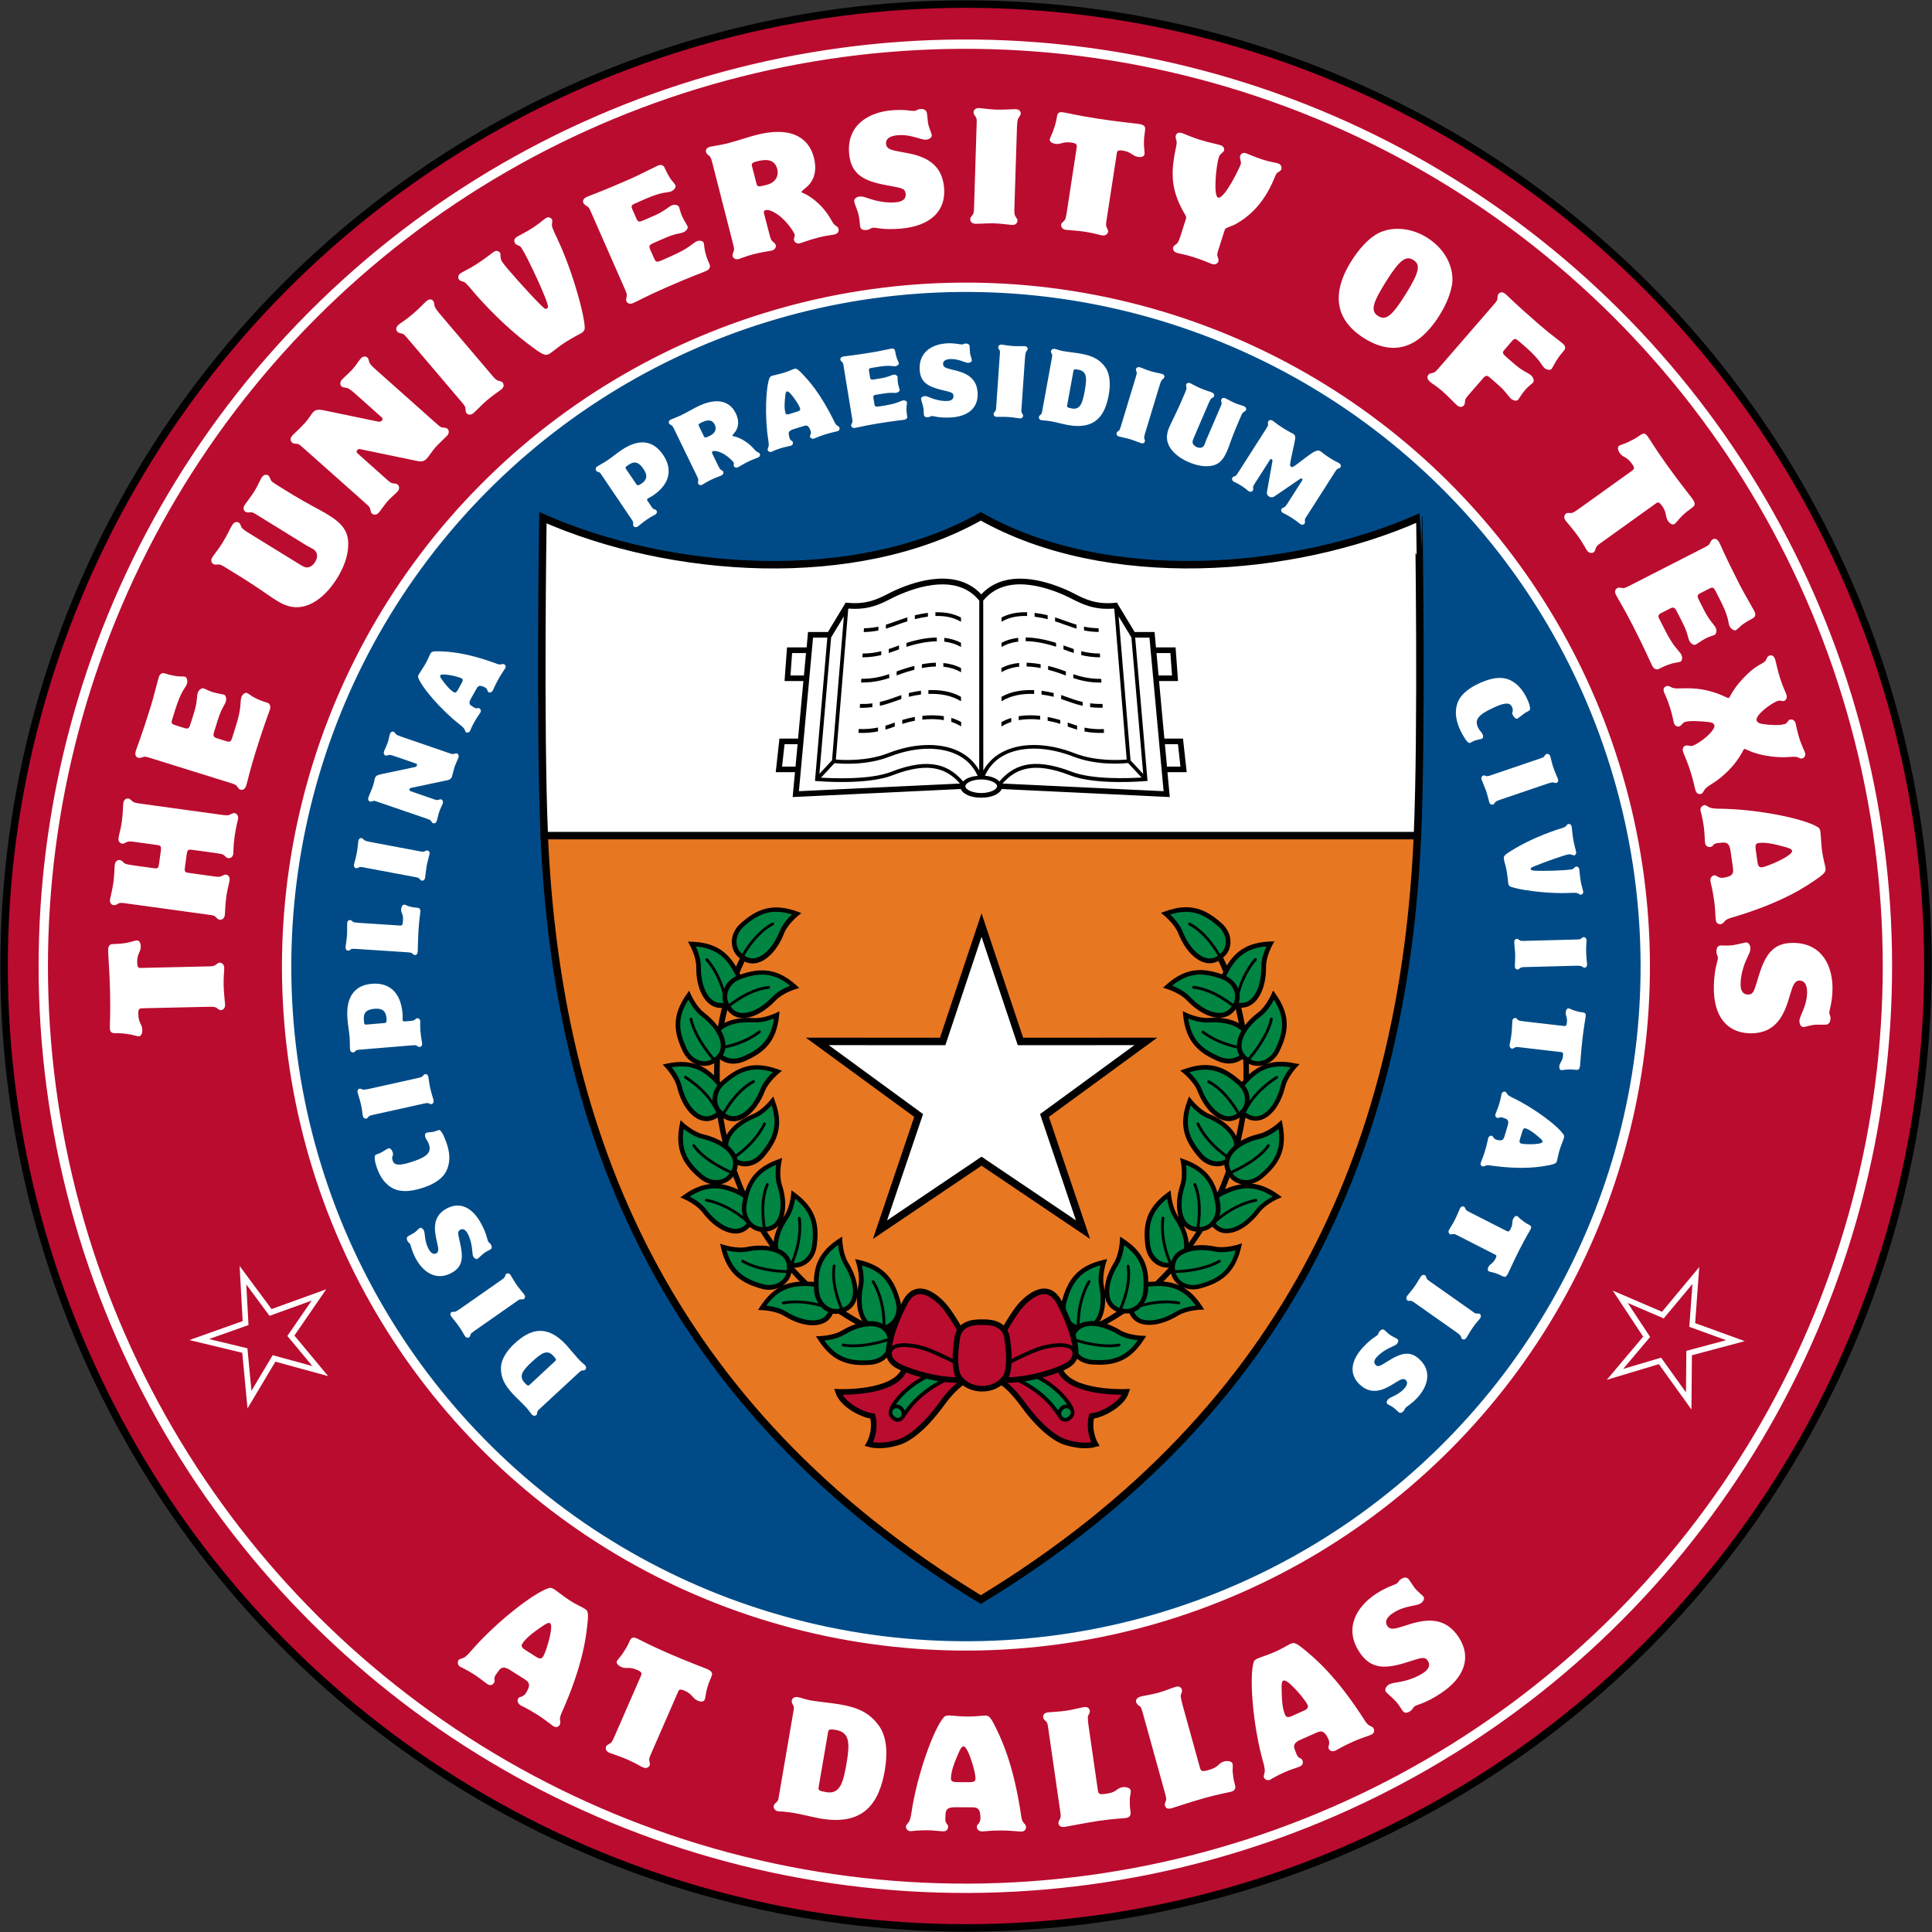 <?xml version="1.0" encoding="utf-8"?>
<!-- Generator: Adobe Illustrator 22.0.1, SVG Export Plug-In . SVG Version: 6.00 Build 0)  -->
<svg version="1.1" id="Layer_1" xmlns="http://www.w3.org/2000/svg" xmlns:xlink="http://www.w3.org/1999/xlink" x="0px" y="0px"
	 width="250.1px" height="250.1px" viewBox="0 0 250.1 250.1" enable-background="new 0 0 250.1 250.1" xml:space="preserve">
<rect x="0" y="0" width="250.1" height="250.1" fill="#333333" stroke="none"/>
<g>
	<circle fill="#BA0C2F" stroke="#000000" stroke-width="0.967" stroke-miterlimit="10" cx="125.05" cy="125.05" r="124.52"/>
	
		<ellipse transform="matrix(0.965 -0.261 0.261 0.965 -28.345 37.044)" fill="none" stroke="#FFFFFF" stroke-width="1.209" stroke-linecap="square" stroke-miterlimit="2" cx="125.05" cy="125.05" rx="119.4" ry="119.4"/>
	<path fill="#FFFFFF" d="M66.1,216.23c-0.83-0.53-1.21-0.48-1.63,0.17c-0.07,0.11-0.22,0.31-0.31,0.43
		c-0.17,0.27-0.17,0.45-0.15,0.6c0.03,0.18,0.03,0.27-0.07,0.43c-0.16,0.26-0.48,0.39-0.83,0.16c-0.27-0.17-1.05-0.82-1.69-1.23
		c-1.08-0.69-1.79-0.98-1.87-1.04c-0.41-0.26-0.27-0.71-0.21-0.81c0.09-0.14,0.15-0.15,0.65-0.33c0.3-0.1,0.8-0.66,1.04-0.95
		c3.17-3.65,8.14-7.55,10.09-8.1c0.14-0.04,0.39,0.03,0.62,0.17c0.35,0.22,1.15,0.89,2.02,1.45c0.89,0.57,1.58,0.85,1.94,1.08
		c0.33,0.21,0.5,0.41,0.38,1.59c-0.19,1.94-0.56,5.59-3.42,11.99c-0.2,0.45-0.19,0.71-0.15,0.91c0.04,0.21,0.03,0.4-0.06,0.55
		c-0.04,0.06-0.33,0.47-0.82,0.15c-0.29-0.19-1.13-0.88-1.98-1.42c-1.47-0.94-1.98-1.1-2.29-1.3c-0.35-0.22-0.44-0.59-0.28-0.85
		c0.1-0.16,0.2-0.18,0.42-0.25c0.07-0.02,0.38-0.14,0.57-0.44c0.77-1.21,0.32-1.5-0.22-1.85L66.1,216.23 M69.34,214.44
		c0.27,0.17,0.68,0.44,0.94,0.04c0.31-0.48,0.63-1.58,0.79-2.19c0.13-0.52,0.48-1.94,0.13-2.16c-0.19-0.12-0.49,0.04-1.07,0.44
		c-0.93,0.64-2,1.4-2.52,2.21c-0.23,0.37,0.04,0.58,0.47,0.86L69.34,214.44z M84.27,227.05l3.53-8.09c0.11-0.24,0.23-0.35,0.84-0.09
		c1.01,0.44,1.01,1,1.67,1.28c0.52,0.23,0.82,0.09,0.92-0.14c0.05-0.12,0.11-0.49,0.16-0.8c0.07-0.4,0.22-1.06,0.61-1.94
		c0.24-0.55,0.37-0.85-0.51-1.23c-0.5-0.21-2.51-0.95-4.92-2c-2.64-1.15-3.64-1.73-4.14-1.95c-0.65-0.29-0.77-0.01-1.11,0.76
		c-0.16,0.36-0.55,0.96-0.84,1.38c-0.08,0.11-0.55,0.65-0.62,0.8c-0.08,0.17-0.01,0.51,0.58,0.77c0.7,0.3,0.91-0.12,2.1,0.4
		c0.59,0.26,0.56,0.45,0.4,0.81l-3.23,7.4c-0.48,1.09-0.53,1.15-0.72,1.27c-0.43,0.25-0.46,0.25-0.53,0.41
		c-0.1,0.23-0.05,0.6,0.4,0.8c0.25,0.11,1.45,0.49,2.35,0.88c1.04,0.45,1.75,0.91,2.02,1.02c0.43,0.19,0.75,0,0.86-0.24
		c0.07-0.16,0.05-0.18-0.04-0.66C84.02,227.68,84.08,227.48,84.27,227.05 M114.56,229.08c-0.73,4.25-2.65,7.31-8.36,6.33
		c-0.92-0.16-2.42-0.55-3.42-0.72c-0.97-0.17-1.91-0.2-2.06-0.22c-0.46-0.08-0.6-0.43-0.56-0.67c0.03-0.17,0.04-0.22,0.39-0.53
		c0.15-0.13,0.2-0.31,0.23-0.48l1.91-11.14c0.09-0.52,0.1-0.71,0-0.88c-0.23-0.4-0.22-0.46-0.19-0.65c0.02-0.11,0.16-0.53,0.79-0.42
		c0.48,0.08,0.92,0.29,1.7,0.43c1.23,0.21,2.54,0.3,3.75,0.51c2.3,0.39,3.85,1.08,5.06,2.79c1.13,1.57,1.04,3.99,0.75,5.63
		L114.56,229.08 M105.98,231.31c-0.07,0.43-0.01,0.52,1,0.69c1.77,0.3,2.18-1.26,2.6-3.68c0.46-2.7,0.42-4.07-1.39-4.38
		c-0.92-0.16-0.94-0.03-1.02,0.44L105.98,231.31z M123.68,233.95c-0.98,0-1.28,0.24-1.28,1.02c0,0.13-0.03,0.38-0.03,0.53
		c0,0.32,0.1,0.47,0.19,0.59c0.12,0.13,0.17,0.21,0.17,0.4c0,0.3-0.2,0.59-0.62,0.58c-0.32,0-1.33-0.14-2.09-0.14
		c-1.28,0-2.04,0.12-2.14,0.12c-0.49,0-0.61-0.46-0.61-0.57c0-0.17,0.05-0.21,0.37-0.62c0.2-0.25,0.32-0.98,0.37-1.36
		c0.73-4.78,2.84-10.73,4.2-12.24c0.1-0.11,0.34-0.19,0.62-0.19c0.42,0,1.45,0.14,2.48,0.14c1.06,0,1.79-0.13,2.21-0.13
		c0.39,0,0.64,0.08,1.17,1.14c0.88,1.74,2.51,5.02,3.52,11.97c0.07,0.49,0.22,0.7,0.37,0.85c0.15,0.15,0.25,0.32,0.24,0.49
		c0,0.08-0.03,0.57-0.62,0.57c-0.34,0-1.43-0.14-2.43-0.14c-1.75-0.01-2.26,0.13-2.63,0.12c-0.42,0-0.69-0.27-0.69-0.57
		c0-0.19,0.07-0.27,0.22-0.43c0.05-0.06,0.25-0.32,0.25-0.68c0.01-1.44-0.54-1.44-1.17-1.44L123.68,233.95 M125.47,230.71
		c0.32,0,0.81,0,0.81-0.47c0-0.57-0.31-1.67-0.51-2.27c-0.17-0.51-0.63-1.89-1.05-1.9c-0.22,0-0.39,0.3-0.67,0.94
		c-0.45,1.04-0.94,2.25-0.95,3.21c0,0.44,0.34,0.47,0.86,0.48L125.47,230.71z M135.04,222.27l0,0.02c0.02,0.17,0.13,0.36,0.38,0.56
		c0.14,0.11,0.2,0.32,0.27,0.84l1.54,10.67c0.1,0.67,0.1,0.88,0,1.05c-0.21,0.41-0.23,0.46-0.21,0.62c0.08,0.56,0.64,0.48,0.88,0.45
		c0.32-0.05,2.68-0.52,4.43-0.78c1.75-0.25,3.08-0.31,3.42-0.36c0.27-0.04,0.45-0.14,0.55-0.33c0.08-0.14,0.09-0.22-0.01-0.91
		c-0.05-0.36-0.03-0.93-0.03-1.39c0.01-0.14,0.16-0.65,0.11-0.93c-0.05-0.36-0.64-0.48-1.03-0.43c-0.83,0.12-0.7,0.64-2.06,0.84
		c-0.95,0.14-1.08,0.08-1.16-0.44l-1.19-8.24c-0.04-0.3-0.18-1.27-0.06-1.44c0.19-0.26,0.23-0.49,0.2-0.64
		c-0.02-0.11-0.13-0.54-0.76-0.44c-0.46,0.07-1.37,0.33-2.32,0.47c-0.8,0.12-1.99,0.16-2.35,0.21
		C135.04,221.74,135.02,222.16,135.04,222.27 M147.07,220.34l0.01,0.02c0.05,0.16,0.17,0.35,0.45,0.5c0.15,0.09,0.23,0.29,0.38,0.8
		l2.88,10.39c0.18,0.66,0.21,0.86,0.14,1.04c-0.16,0.44-0.17,0.48-0.13,0.64c0.15,0.55,0.7,0.4,0.93,0.33
		c0.31-0.08,2.59-0.86,4.3-1.33c1.71-0.47,3.02-0.7,3.35-0.79c0.26-0.07,0.43-0.2,0.5-0.4c0.06-0.15,0.06-0.23-0.12-0.91
		c-0.1-0.35-0.15-0.92-0.2-1.38c-0.01-0.13,0.07-0.67-0.01-0.94c-0.1-0.35-0.7-0.39-1.08-0.29c-0.81,0.22-0.62,0.72-1.94,1.09
		c-0.92,0.26-1.06,0.22-1.2-0.29l-2.22-8.02c-0.08-0.29-0.34-1.24-0.24-1.43c0.15-0.28,0.16-0.52,0.12-0.66
		c-0.03-0.11-0.19-0.52-0.81-0.34c-0.45,0.12-1.32,0.5-2.24,0.76c-0.78,0.22-1.96,0.4-2.31,0.5
		C147,219.81,147.04,220.23,147.07,220.34 M168.42,225.18c-0.9,0.4-1.07,0.75-0.75,1.46c0.05,0.12,0.13,0.35,0.19,0.49
		c0.13,0.3,0.28,0.39,0.42,0.46c0.17,0.07,0.24,0.12,0.32,0.29c0.12,0.28,0.06,0.62-0.32,0.79c-0.29,0.13-1.27,0.42-1.96,0.73
		c-1.17,0.52-1.81,0.95-1.9,0.99c-0.45,0.2-0.75-0.16-0.79-0.27c-0.07-0.15-0.04-0.21,0.08-0.72c0.08-0.3-0.11-1.03-0.22-1.39
		c-1.3-4.66-1.81-10.96-1.19-12.89c0.04-0.14,0.24-0.31,0.48-0.42c0.38-0.17,1.38-0.47,2.32-0.89c0.97-0.43,1.59-0.85,1.97-1.02
		c0.36-0.16,0.61-0.19,1.54,0.56c1.52,1.23,4.35,3.54,8.12,9.46c0.27,0.42,0.49,0.55,0.68,0.63c0.2,0.08,0.36,0.19,0.42,0.35
		c0.03,0.07,0.21,0.53-0.33,0.77c-0.31,0.14-1.36,0.46-2.28,0.87c-1.59,0.71-2.01,1.04-2.35,1.19c-0.38,0.17-0.74,0.04-0.86-0.24
		c-0.08-0.17-0.04-0.27,0.02-0.49c0.02-0.07,0.09-0.39-0.05-0.72c-0.58-1.31-1.08-1.09-1.66-0.83L168.42,225.18 M168.72,221.48
		c0.29-0.13,0.74-0.33,0.55-0.76c-0.23-0.52-0.97-1.39-1.4-1.86c-0.37-0.4-1.35-1.47-1.74-1.3c-0.2,0.09-0.24,0.44-0.22,1.13
		c0.02,1.13,0.06,2.44,0.46,3.32c0.18,0.4,0.51,0.29,0.98,0.08L168.72,221.48z M175.95,213.82l0.01,0.02
		c1.49,2.28,3.35,2.27,6.4,1.27c1.77-0.57,2.11-0.68,2.49-0.09c0.48,0.75-0.28,1.33-0.63,1.56c-1.19,0.78-2.61,1.09-3.27,1.19
		c-0.77,0.12-0.97,0.18-1.22,0.34c-0.35,0.23-0.49,0.64-0.34,0.88c0.08,0.13,0.69,0.66,0.84,0.79c0.64,0.58,0.92,1.05,1.26,1.57
		c0.15,0.22,0.39,0.6,1.05,0.17c0.39-0.25,0.3-0.44,0.63-0.66c0.33-0.21,1.31-0.33,3.27-1.61c3.21-2.09,4.05-4.76,2.41-7.28
		c-1.95-3-4.73-2.27-7.07-1.49c-1.24,0.4-1.84,0.55-2.2-0.01c-0.54-0.83,0.56-1.54,0.76-1.67c1.52-0.99,2.99-0.86,3.56-1.24
		c0.33-0.21,0.56-0.59,0.37-0.87c-0.11-0.18-0.91-0.76-1.23-1.26c-0.1-0.16-0.43-0.62-0.62-0.91c-0.34-0.52-0.86-0.23-1.04-0.11
		c-0.37,0.24-0.28,0.38-0.59,0.59c-0.27,0.18-1.24,0.4-2.64,1.31C175.56,208,173.99,210.81,175.95,213.82 M27.01,125.1l-8.82,0.2
		c-0.27,0.01-0.42-0.06-0.43-0.73c-0.03-1.11,0.48-1.34,0.46-2.05c-0.01-0.57-0.26-0.78-0.51-0.78c-0.13,0-0.49,0.11-0.79,0.19
		c-0.39,0.11-1.05,0.25-2.02,0.27c-0.6,0.01-0.93,0.02-0.9,0.98c0.01,0.54,0.19,2.68,0.25,5.31c0.06,2.87-0.04,4.03-0.03,4.57
		c0.02,0.71,0.32,0.71,1.15,0.69c0.4-0.01,1.1,0.1,1.61,0.18c0.13,0.02,0.82,0.23,0.99,0.22c0.19,0,0.47-0.21,0.45-0.85
		c-0.02-0.76-0.49-0.78-0.52-2.08c-0.01-0.64,0.17-0.69,0.57-0.7l8.07-0.18c1.19-0.03,1.27,0,1.46,0.11
		c0.4,0.29,0.42,0.31,0.59,0.31c0.25-0.01,0.56-0.21,0.55-0.7c-0.01-0.27-0.17-1.52-0.19-2.5c-0.03-1.13,0.09-1.97,0.08-2.26
		c-0.01-0.47-0.32-0.68-0.58-0.68c-0.17,0-0.19,0.03-0.58,0.31C27.69,125.06,27.49,125.09,27.01,125.1 M27.77,113.46l-3.17-0.44
		c-0.66-0.09-0.75-0.1-0.65-0.81l0.21-1.56c0.1-0.71,0.23-0.71,0.79-0.63l2.64,0.36c0.06,0.01,0.58,0.08,0.93,0.15
		c0.17,0.02,0.35,0.07,0.49,0.19c0.34,0.32,0.37,0.35,0.54,0.37c0.26,0.04,0.59-0.12,0.65-0.58c0.03-0.22-0.02-0.82,0.17-2.23
		c0.16-1.17,0.41-2.03,0.45-2.29c0.06-0.44-0.21-0.7-0.47-0.73c-0.17-0.02-0.21,0.02-0.62,0.21c-0.2,0.1-0.41,0.09-0.88,0.03
		l-10.83-1.49c-0.54-0.07-0.72-0.15-0.86-0.27c-0.34-0.29-0.37-0.35-0.56-0.37c-0.15-0.02-0.56,0.02-0.64,0.61
		c-0.05,0.39-0.03,1.19-0.19,2.38c-0.12,0.9-0.37,1.71-0.43,2.12c-0.07,0.51,0.27,0.71,0.45,0.73c0.19,0.03,0.23-0.02,0.64-0.21
		c0.16-0.08,0.36-0.1,0.88-0.03l2.98,0.41c0.51,0.07,0.61,0.13,0.52,0.82l-0.19,1.39c-0.1,0.73-0.12,0.88-0.63,0.81l-2.53-0.35
		c-0.71-0.1-1.22-0.17-1.4-0.34c-0.2-0.2-0.35-0.35-0.54-0.37c-0.11-0.02-0.57-0.03-0.66,0.6c-0.06,0.46-0.04,1.23-0.18,2.28
		c-0.13,0.97-0.41,2.03-0.44,2.22c-0.06,0.44,0.19,0.7,0.45,0.73c0.15,0.02,0.34,0,0.64-0.21c0.15-0.1,0.36-0.1,0.88-0.03
		l10.83,1.49c0.54,0.07,0.73,0.12,0.86,0.27c0.22,0.23,0.37,0.35,0.54,0.37c0.21,0.03,0.58-0.07,0.66-0.6c0.07-0.49,0-0.97,0.21-2.5
		c0.11-0.78,0.37-1.69,0.41-1.98c0.08-0.58-0.3-0.74-0.47-0.76c-0.17-0.02-0.34,0.08-0.62,0.21
		C28.49,113.51,28.27,113.53,27.77,113.46 M29.34,95.96l-1.32-0.41c-0.49-0.15-0.41-0.46-0.28-0.89l0.42-1.34
		c0.25-0.8,0.47-1.32,0.6-1.56c0.37-0.68,0.42-0.77,0.47-0.94c0.1-0.33,0.05-0.81-0.25-0.9c-0.2-0.06-0.89-0.15-1.5-0.34
		c-0.45-0.14-0.99-0.44-1.1-0.47c-0.25-0.08-0.64,0.16-0.78,0.58c-0.06,0.19-0.06,0.26-0.14,1.01c-0.03,0.3-0.13,0.86-0.3,1.42
		l-0.44,1.41c-0.23,0.75-0.31,0.88-0.84,0.72l-1.21-0.38c-0.54-0.17-0.52-0.32-0.33-0.9l0.36-1.15c0.79-2.54,1.34-2.78,1.5-3.29
		c0.12-0.38,0.02-0.84-0.26-0.93c-0.14-0.04-0.84-0.03-1.01-0.06c-0.64-0.1-1.03-0.19-1.59-0.37c-0.29-0.09-0.63-0.02-0.79,0.5
		c-0.14,0.45-0.69,2.67-0.99,3.63c-1.34,4.32-1.76,5.2-1.97,5.88c-0.08,0.26-0.18,0.77,0.29,0.91c0.18,0.06,0.35,0.01,0.67-0.1
		c0.18-0.07,0.37-0.04,0.87,0.12l10.43,3.25c0.5,0.16,0.7,0.24,0.8,0.4c0.28,0.37,0.31,0.41,0.47,0.46
		c0.05,0.02,0.54,0.17,0.76-0.54c0.2-0.66,0.42-1.8,1.24-4.43c1.14-3.66,1.62-4.77,1.82-5.41c0.08-0.26,0.07-0.47-0.05-0.66
		c-0.09-0.16-0.16-0.18-0.81-0.38c-0.34-0.11-0.94-0.37-1.32-0.59c-0.25-0.15-0.67-0.47-0.81-0.51c-0.23-0.07-0.59,0.18-0.73,0.62
		c-0.04,0.14-0.04,0.25-0.11,1.12c-0.05,0.6-0.22,1.42-0.62,2.69c-0.11,0.35-0.22,0.7-0.34,1.08
		C29.94,95.94,29.84,96.12,29.34,95.96 M27.58,72.99L27.6,73c0.16,0.1,0.16,0.1,0.67,0.07c0.18,0,0.37,0.05,0.82,0.33
		c0.77,0.48,1.54,0.95,2.32,1.43c0.47,0.29,2.07,1.33,3.2,2.12c0.42,0.29,0.84,0.58,1.28,0.84c0.95,0.59,2.01,0.98,3.23,0.75
		c1.79-0.34,3.39-1.86,4.53-3.7c0.94-1.53,1.44-3.01,1.43-4.43c0-1.62-0.78-2.65-2.54-3.73c-0.66-0.41-1.33-0.76-2.01-1.13
		c-0.62-0.33-1.85-1.03-2.5-1.42l-1.83-1.13c-1-0.62-1.07-0.69-1.15-0.88c-0.18-0.43-0.2-0.5-0.35-0.59
		c-0.18-0.11-0.56-0.14-0.83,0.3c-0.28,0.46-0.51,1.07-0.91,1.72c-0.45,0.73-1.08,1.5-1.29,1.83c-0.27,0.44-0.09,0.75,0.1,0.87
		c0.16,0.1,0.36,0.1,0.67,0.07c0.24-0.03,0.41,0.08,0.82,0.33l6.43,3.97c0.13,0.08,0.72,0.38,0.85,0.46
		c0.42,0.26,0.76,0.85,0.26,1.66c-0.37,0.61-0.9,0.77-1.21,0.7c-0.22-0.05-0.33-0.08-1.19-0.62l-6-3.7
		c-0.47-0.29-1.06-0.66-1.15-0.88c-0.13-0.37-0.2-0.5-0.35-0.59c-0.08-0.05-0.49-0.25-0.85,0.34c-0.3,0.48-0.52,1.09-1.27,2.31
		c-0.57,0.92-1.11,1.54-1.28,1.81C27.17,72.65,27.48,72.93,27.58,72.99 M51.5,62.75l-0.01-0.01c-0.13-0.11-0.17-0.12-0.63-0.17
		c-0.21-0.02-0.37-0.13-0.75-0.47l-2.78-2.48c-0.34-0.3-0.66-0.59-0.99-0.88c-0.11-0.1-0.28-0.25-0.09-0.47
		c0.15-0.17,0.25-0.17,0.41-0.12l7.37,1.53c0.28,0.05,0.78,0.17,1.21-0.31c0.28-0.31,0.8-1.1,1.14-1.48
		c0.36-0.4,1.34-1.31,1.52-1.51c0.29-0.33,0.22-0.7,0.02-0.87c-0.13-0.11-0.17-0.12-0.63-0.17c-0.21-0.02-0.37-0.13-0.75-0.47
		l-7.75-6.9c-0.41-0.36-0.92-0.82-0.98-1.07c-0.07-0.29-0.13-0.51-0.26-0.62c-0.18-0.16-0.54-0.22-0.85,0.13
		c-0.31,0.35-0.6,0.88-1.08,1.41c-0.38,0.42-1.16,1.1-1.34,1.31c-0.41,0.46-0.16,0.81-0.06,0.9c0.14,0.13,0.34,0.13,0.65,0.18
		c0.3,0.03,0.83,0.51,1.19,0.83l2.8,2.49c0.14,0.13,0.28,0.25,0.42,0.38c0.23,0.2,0.35,0.31,0.16,0.53
		c-0.15,0.17-0.33,0.17-0.52,0.13l-6.9-1.43c-0.53-0.11-1.1-0.22-1.49,0.22c-0.26,0.29-0.51,0.77-1.01,1.34
		c-0.62,0.7-1.44,1.42-1.67,1.67c-0.41,0.46-0.18,0.8-0.06,0.9c0.14,0.13,0.18,0.16,0.65,0.18c0.19,0.01,0.35,0.12,0.75,0.47
		l8.11,7.21c0.47,0.41,0.59,0.56,0.62,0.75c0.1,0.45,0.11,0.5,0.24,0.61c0.2,0.18,0.57,0.21,0.87-0.12c0.15-0.16,0.77-1.06,1.16-1.5
		c0.41-0.46,1.13-1.07,1.27-1.23C51.78,63.26,51.68,62.91,51.5,62.75 M65.08,49.54l-0.01-0.01c-0.11-0.13-0.15-0.14-0.6-0.26
		c-0.19-0.07-0.35-0.18-0.68-0.57l-6.72-7.91c-0.26-0.3-0.77-0.91-0.82-1.19c-0.05-0.28-0.06-0.52-0.17-0.65
		c-0.07-0.09-0.39-0.39-0.88,0.03c-0.28,0.24-0.89,0.93-1.79,1.69c-0.88,0.75-1.51,1.11-1.83,1.38c-0.37,0.32-0.32,0.69-0.17,0.86
		c0.12,0.14,0.26,0.2,0.62,0.27c0.19,0.04,0.33,0.16,0.68,0.57l7.08,8.33c0.35,0.42,0.46,0.58,0.46,0.77
		c0.04,0.46,0.04,0.51,0.15,0.64c0.15,0.17,0.5,0.32,0.89-0.01c0.26-0.22,1.17-1.17,1.71-1.63c0.81-0.69,1.7-1.27,1.92-1.46
		C65.32,50.06,65.2,49.69,65.08,49.54 M59.4,36.15l0.01,0.02c0.18,0.27,0.49,0.22,0.78,0.4c0.25,0.16,1.15,1.28,1.37,1.53
		c2.35,2.65,4.91,5.11,7.87,7.21c1.07,0.75,1.32,0.73,1.79,0.42c0.45-0.29,1.08-0.86,1.89-1.38c0.89-0.57,2.05-1.17,2.16-1.24
		c0.19-0.12,0.33-0.26,0.4-0.46c0.09-0.26-0.07-1.37-0.44-2.91c-0.59-2.37-1.64-5.76-3.03-8.72c-0.71-1.5-0.79-1.68-0.74-2.05
		c0.05-0.42,0.05-0.46-0.04-0.6c-0.1-0.16-0.39-0.38-0.78-0.12c-0.25,0.16-0.88,0.72-1.64,1.22c-0.95,0.61-1.79,1-2.12,1.21
		c-0.43,0.28-0.31,0.65-0.21,0.81c0.08,0.13,0.17,0.18,0.25,0.2c0.45,0.2,0.46,0.22,0.6,0.43c0.81,1.26,2.77,5.51,3.26,6.95
		c0.15,0.46,0.23,0.73,0.03,0.86c-0.23,0.15-0.36-0.01-0.92-0.56c-1.47-1.46-4.43-4.77-4.88-5.47c-0.12-0.19-0.21-0.41-0.22-0.76
		c-0.01-0.24,0-0.32-0.07-0.43c-0.11-0.18-0.45-0.34-0.8-0.11c-0.29,0.19-1.04,0.83-2.22,1.59c-0.78,0.51-1.74,0.97-2.01,1.14
		C59.29,35.57,59.25,35.91,59.4,36.15 M84.7,33.5l-0.56-1.26c-0.21-0.47,0.08-0.61,0.48-0.79l1.28-0.56
		c0.76-0.34,1.31-0.51,1.58-0.57c0.76-0.17,0.86-0.19,1.01-0.26c0.31-0.14,0.64-0.49,0.51-0.78c-0.08-0.19-0.47-0.76-0.73-1.35
		c-0.19-0.43-0.32-1.04-0.37-1.14c-0.11-0.24-0.54-0.38-0.95-0.2c-0.18,0.08-0.24,0.13-0.85,0.56c-0.25,0.17-0.73,0.47-1.28,0.71
		l-1.35,0.59c-0.72,0.32-0.87,0.34-1.09-0.16l-0.51-1.16c-0.23-0.52-0.1-0.6,0.46-0.84l1.1-0.49c2.43-1.07,2.97-0.81,3.47-1.03
		c0.36-0.16,0.65-0.53,0.53-0.81c-0.06-0.14-0.53-0.65-0.62-0.8c-0.35-0.55-0.53-0.9-0.77-1.44c-0.12-0.28-0.4-0.49-0.9-0.27
		c-0.43,0.19-2.47,1.23-3.39,1.64c-4.14,1.82-5.07,2.09-5.73,2.37c-0.25,0.11-0.7,0.37-0.5,0.82c0.08,0.17,0.23,0.27,0.51,0.44
		c0.17,0.09,0.27,0.25,0.48,0.74l4.4,10.01c0.21,0.48,0.27,0.69,0.22,0.87c-0.1,0.46-0.1,0.5-0.03,0.66
		c0.02,0.05,0.23,0.52,0.9,0.22c0.63-0.28,1.63-0.86,4.16-1.97c3.51-1.54,4.67-1.91,5.27-2.18c0.25-0.11,0.4-0.26,0.46-0.47
		c0.06-0.17,0.03-0.24-0.24-0.86c-0.14-0.33-0.34-0.95-0.42-1.39c-0.05-0.29-0.09-0.81-0.15-0.95c-0.1-0.22-0.52-0.33-0.95-0.14
		c-0.13,0.06-0.21,0.13-0.92,0.65c-0.49,0.36-1.22,0.76-2.44,1.3c-0.34,0.15-0.68,0.3-1.04,0.46C85.11,33.94,84.91,33.99,84.7,33.5
		 M99.63,30.42c0.13,0.5,0.2,0.67,0.36,0.81c0.22,0.18,0.39,0.33,0.43,0.49c0.06,0.24-0.05,0.6-0.53,0.72
		c-0.26,0.07-1.25,0.18-2.39,0.48c-1,0.26-1.66,0.56-1.85,0.61c-0.5,0.13-0.75-0.14-0.81-0.38c-0.04-0.16,0.02-0.34,0.14-0.64
		c0.08-0.18,0.06-0.37-0.07-0.88L92.19,21c-0.13-0.49-0.2-0.67-0.36-0.81c-0.26-0.21-0.39-0.33-0.43-0.49
		c-0.04-0.15-0.09-0.54,0.53-0.7c0.31-0.08,1.51-0.25,2.2-0.43c1.29-0.33,2.56-0.79,3.85-1.12c1.74-0.44,3.22-0.49,4.4-0.17
		c1.56,0.44,2.57,1.51,2.99,3.16c0.32,1.26,0.27,2.84-1.11,3.91c-0.15,0.12-0.52,0.43-0.51,0.5c0.01,0.05,0.07,0.08,0.53,0.29
		c0.35,0.16,2.12,1.16,3.31,3.31c0.28,0.51,0.42,0.64,0.63,0.79c0.21,0.14,0.28,0.2,0.32,0.37c0.03,0.11,0.12,0.57-0.47,0.73
		c-0.31,0.08-1.13,0.15-2.06,0.39c-1.31,0.34-2.18,0.69-2.44,0.76c-0.57,0.15-0.77-0.31-0.79-0.4c-0.07-0.26,0.16-0.45,0.09-0.73
		c-0.06-0.24-1.1-2-2.57-2.82c-0.18-0.11-0.77-0.45-1.18-0.34c-0.31,0.08-0.25,0.3-0.18,0.57L99.63,30.42 M97.93,23.78
		c0.11,0.44,0.31,0.41,1.28,0.16c1.26-0.32,1.62-1.2,1.4-2.08c-0.39-1.54-1.99-1.13-2.66-0.96c-0.62,0.16-0.69,0.29-0.59,0.66
		L97.93,23.78z M109.92,19.88l0,0.02c0.25,2.71,1.91,3.57,5.07,4.12c1.83,0.33,2.18,0.39,2.25,1.09c0.08,0.89-0.87,1.05-1.28,1.08
		c-1.42,0.13-2.81-0.26-3.45-0.48c-0.74-0.26-0.94-0.29-1.23-0.27c-0.42,0.04-0.74,0.33-0.71,0.62c0.01,0.15,0.3,0.9,0.37,1.09
		c0.3,0.81,0.32,1.36,0.38,1.98c0.02,0.26,0.07,0.72,0.85,0.64c0.47-0.04,0.47-0.25,0.86-0.29c0.39-0.04,1.31,0.32,3.64,0.11
		c3.82-0.35,5.81-2.31,5.54-5.3c-0.32-3.56-3.12-4.22-5.56-4.62c-1.28-0.23-1.89-0.38-1.95-1.04c-0.09-0.98,1.21-1.1,1.45-1.12
		c1.81-0.16,3.05,0.63,3.73,0.57c0.39-0.04,0.77-0.26,0.74-0.6c-0.02-0.21-0.45-1.1-0.5-1.68c-0.02-0.19-0.09-0.75-0.12-1.09
		c-0.06-0.62-0.65-0.61-0.87-0.59c-0.44,0.04-0.43,0.21-0.79,0.24c-0.32,0.03-1.28-0.23-2.95-0.08
		C112.3,14.56,109.59,16.31,109.92,19.88 M131.71,28.6v-0.02c0.01-0.17-0.02-0.21-0.28-0.6c-0.09-0.17-0.14-0.36-0.12-0.87
		l0.33-10.38c0.01-0.4,0.04-1.19,0.19-1.43c0.16-0.24,0.31-0.43,0.31-0.6c0-0.11-0.03-0.55-0.67-0.57
		c-0.37-0.01-1.28,0.09-2.46,0.06c-1.15-0.04-1.86-0.19-2.28-0.2c-0.49-0.02-0.7,0.3-0.7,0.53c-0.01,0.19,0.06,0.32,0.28,0.61
		c0.12,0.16,0.14,0.34,0.12,0.87l-0.34,10.92c-0.02,0.55-0.05,0.74-0.18,0.88c-0.28,0.37-0.31,0.41-0.31,0.58
		c-0.01,0.23,0.15,0.57,0.67,0.59c0.34,0.01,1.65-0.08,2.36-0.06c1.06,0.03,2.11,0.2,2.4,0.21C131.54,29.14,131.7,28.79,131.71,28.6
		 M143.24,28.52l1.34-8.72c0.04-0.26,0.14-0.4,0.79-0.3c1.09,0.17,1.23,0.71,1.94,0.81c0.56,0.09,0.82-0.12,0.85-0.37
		c0.02-0.13-0.02-0.5-0.05-0.81c-0.04-0.41-0.06-1.08,0.09-2.03c0.09-0.6,0.14-0.92-0.81-1.06c-0.53-0.08-2.67-0.28-5.27-0.68
		c-2.84-0.44-3.96-0.74-4.5-0.82c-0.7-0.11-0.75,0.19-0.88,1.01c-0.06,0.39-0.29,1.06-0.46,1.55c-0.04,0.13-0.37,0.77-0.39,0.93
		c-0.03,0.19,0.12,0.5,0.75,0.59c0.75,0.12,0.85-0.35,2.14-0.15c0.63,0.1,0.65,0.29,0.59,0.68l-1.22,7.98
		c-0.18,1.18-0.22,1.25-0.37,1.42c-0.35,0.35-0.38,0.36-0.41,0.53c-0.04,0.24,0.11,0.59,0.59,0.67c0.27,0.04,1.53,0.1,2.5,0.25
		c1.12,0.17,1.92,0.43,2.21,0.47c0.46,0.07,0.73-0.19,0.77-0.46c0.03-0.17,0-0.19-0.2-0.62C143.16,29.2,143.17,28.99,143.24,28.52
		 M157.71,33.85l0.01-0.02c0.05-0.16,0.04-0.21-0.11-0.65c-0.07-0.2-0.03-0.39,0.12-0.87l0.75-2.36c0.07-0.22,0.13-0.32,0.19-0.37
		c0.13-0.1,0.98-0.42,1.16-0.5c2.14-1.15,3.89-3.01,5.1-5.93c0.24-0.6,0.33-0.73,0.47-0.82c0.38-0.24,0.42-0.26,0.47-0.43
		c0.06-0.18,0.04-0.6-0.43-0.75c-0.35-0.11-1.07-0.2-1.82-0.44c-1.34-0.42-2.09-0.8-2.37-0.89c-0.31-0.1-0.61,0.05-0.71,0.37
		c-0.05,0.14-0.03,0.27,0,0.34c0.09,0.45,0.14,0.54,0.08,0.72c-0.17,0.52-2.14,4.58-2.94,4.33c-0.61-0.19-0.29-3.98,0.1-5.21
		c0.08-0.25,0.17-0.38,0.31-0.48c0.28-0.25,0.32-0.28,0.36-0.4c0.03-0.11,0.09-0.53-0.47-0.7c-0.49-0.16-1.42-0.31-2.76-0.73
		c-1.03-0.33-1.98-0.76-2.19-0.83c-0.66-0.21-0.79,0.23-0.81,0.28c-0.03,0.09-0.05,0.24-0.03,0.33c0.16,0.57,0.17,0.59,0.07,1.09
		c-0.71,3.31-0.74,5.46,0.95,8.51c0.21,0.38,0.41,0.59,0.32,0.86l-0.6,1.89c-0.2,0.63-0.37,1.17-0.58,1.34
		c-0.21,0.19-0.43,0.3-0.48,0.46c-0.06,0.18-0.03,0.59,0.51,0.76c0.26,0.08,0.84,0.13,2.2,0.56c1.22,0.39,2.07,0.79,2.35,0.88
		C157.34,34.31,157.64,34.09,157.71,33.85 M184.76,30.78c2.73,1.71,3.54,4.4,3.18,6.23c-0.31,1.57-1.02,2.88-1.59,3.8
		c-1.89,3.01-4.98,5.96-9.75,2.98c-4.79-3-3.44-7.15-1.7-9.94c0.86-1.38,2.35-3.3,4.1-3.91c1.74-0.61,3.87-0.35,5.75,0.83
		L184.76,30.78 M182.94,33.65c-0.9-0.56-1.69-0.12-3.48,2.73c-1.73,2.77-2.13,3.87-1.04,4.54c1.02,0.64,1.84-0.12,3.55-2.84
		c1.88-3.01,1.89-3.86,0.99-4.42L182.94,33.65z M190.14,51.09l1.92-2.21c0.35-0.4,0.59-0.19,0.9,0.08l0.76,0.66
		c0.48,0.42,0.77,0.69,1.01,0.97c0.14,0.14,0.7,0.88,0.85,1.01c0.22,0.19,0.71,0.42,0.96,0.13c0.09-0.1,0.42-0.71,0.92-1.28
		c0.38-0.44,0.93-0.85,0.98-0.9c0.21-0.24,0.06-0.7-0.26-0.98c-0.13-0.11-0.2-0.15-0.79-0.48c-0.67-0.38-1.08-0.74-1.25-0.88
		l-1.06-0.92c-0.6-0.52-0.65-0.64-0.3-1.04l0.94-1.09c0.36-0.41,0.48-0.36,0.94,0.04l0.85,0.74c1.87,1.63,2.1,2.42,2.41,2.69
		c0.28,0.24,0.74,0.34,0.93,0.13c0.11-0.13,0.47-0.84,0.58-1c0.47-0.72,0.58-0.85,1.03-1.38c0.14-0.16,0.31-0.51-0.14-0.89
		c-0.48-0.42-1.61-1.22-2.93-2.36c-3.55-3.08-4.04-3.67-4.43-4.01c-0.11-0.1-0.59-0.52-0.95-0.1c-0.12,0.14-0.12,0.14-0.17,0.65
		c-0.01,0.19-0.11,0.35-0.46,0.75l-7.16,8.26c-0.35,0.4-0.5,0.54-0.69,0.57c-0.45,0.11-0.5,0.12-0.61,0.25
		c-0.16,0.19-0.28,0.51,0.22,0.94c0.3,0.26,0.79,0.51,1.53,1.16c0.82,0.71,1.6,1.57,1.94,1.86c0.45,0.39,0.78,0.15,0.89,0.02
		c0.11-0.13,0.12-0.17,0.16-0.64C189.7,51.63,189.81,51.47,190.14,51.09 M207.22,70.29l7.18-5.15c0.21-0.15,0.38-0.18,0.77,0.36
		c0.64,0.9,0.36,1.38,0.77,1.96c0.33,0.46,0.66,0.5,0.86,0.35c0.11-0.08,0.34-0.37,0.55-0.6c0.27-0.31,0.73-0.8,1.52-1.36
		c0.49-0.35,0.75-0.54,0.19-1.32c-0.32-0.44-1.67-2.1-3.2-4.24c-1.68-2.34-2.24-3.35-2.56-3.79c-0.42-0.58-0.66-0.4-1.34,0.08
		c-0.32,0.23-0.96,0.54-1.43,0.76c-0.12,0.06-0.8,0.27-0.94,0.37c-0.15,0.11-0.27,0.44,0.1,0.95c0.44,0.62,0.84,0.36,1.6,1.42
		c0.37,0.52,0.25,0.67-0.08,0.9l-6.56,4.7c-0.97,0.69-1.04,0.72-1.27,0.73c-0.49-0.01-0.53-0.02-0.66,0.08
		c-0.2,0.14-0.35,0.49-0.06,0.89c0.16,0.22,1,1.16,1.57,1.96c0.66,0.92,1.04,1.68,1.21,1.92c0.27,0.38,0.65,0.38,0.86,0.23
		c0.14-0.1,0.14-0.13,0.3-0.58C206.68,70.7,206.83,70.56,207.22,70.29 M215.03,79.37l1.23-0.63c0.46-0.23,0.62,0.04,0.82,0.44
		l0.64,1.25c0.38,0.74,0.59,1.27,0.66,1.54c0.21,0.75,0.24,0.84,0.32,1c0.16,0.31,0.53,0.61,0.81,0.47
		c0.19-0.09,0.74-0.51,1.31-0.81c0.42-0.22,1.02-0.38,1.12-0.43c0.23-0.12,0.35-0.56,0.15-0.96c-0.09-0.17-0.14-0.23-0.61-0.82
		c-0.18-0.24-0.51-0.71-0.78-1.23l-0.67-1.31c-0.36-0.7-0.39-0.85,0.1-1.1l1.13-0.58c0.51-0.26,0.59-0.13,0.87,0.41l0.55,1.07
		c1.21,2.36,0.98,2.92,1.23,3.4c0.18,0.35,0.57,0.62,0.84,0.48c0.13-0.07,0.62-0.57,0.76-0.67c0.53-0.38,0.87-0.58,1.39-0.85
		c0.27-0.14,0.46-0.43,0.21-0.91c-0.21-0.41-1.37-2.39-1.83-3.29c-2.06-4.03-2.38-4.94-2.7-5.58c-0.12-0.24-0.41-0.67-0.85-0.45
		c-0.17,0.09-0.26,0.24-0.4,0.54c-0.08,0.18-0.24,0.29-0.71,0.53l-9.73,4.97c-0.47,0.24-0.67,0.31-0.86,0.27
		c-0.46-0.07-0.5-0.07-0.66,0c-0.05,0.03-0.51,0.26-0.17,0.91c0.31,0.61,0.96,1.58,2.21,4.03c1.74,3.42,2.17,4.55,2.48,5.14
		c0.12,0.24,0.28,0.38,0.5,0.44c0.17,0.05,0.24,0.01,0.85-0.29c0.32-0.16,0.93-0.39,1.36-0.5c0.29-0.06,0.8-0.13,0.94-0.2
		c0.22-0.11,0.3-0.54,0.09-0.95c-0.07-0.13-0.14-0.2-0.71-0.88c-0.39-0.47-0.83-1.18-1.44-2.36c-0.17-0.33-0.34-0.66-0.51-1.01
		C214.61,79.8,214.56,79.61,215.03,79.37 M229.1,84.85l-0.02,0.01c-0.22,0.07-0.24,0.1-0.4,0.44c-0.14,0.3-0.23,0.41-0.97,0.8
		c-0.95,0.51-2.23,1.78-3.07,2.93c-0.43,0.58-0.77,1.31-0.86,1.34c-0.09,0.03-0.79-0.36-1.49-0.61c-2.04-0.71-3.32-0.69-5.31-0.64
		c-0.06-0.01-0.34-0.02-0.53-0.11c-0.47-0.24-0.55-0.24-0.7-0.19c-0.11,0.03-0.54,0.17-0.35,0.76c0.07,0.23,0.34,0.64,0.76,1.93
		c0.36,1.12,0.45,1.82,0.53,2.08c0.17,0.51,0.59,0.48,0.68,0.45c0.11-0.03,0.22-0.12,0.28-0.19c0.29-0.33,0.31-0.33,0.51-0.4
		c0.59-0.19,1.94-0.08,2.63-0.02c0.63,0.05,1.03,0.11,1.13,0.44c0.09,0.28-0.21,0.71-0.66,1.17c-0.66,0.68-1.67,1.34-2.16,1.5
		c-0.16,0.05-0.21,0.04-0.63-0.03c-0.15-0.03-0.26,0-0.28,0.01c-0.04,0.01-0.51,0.19-0.31,0.82c0.37,0.91,0.62,1.5,0.92,2.42
		c0.45,1.4,0.57,2.19,0.68,2.54c0.19,0.59,0.6,0.5,0.71,0.47c0.11-0.03,0.19-0.09,0.27-0.22c0.28-0.48,0.35-0.58,1.19-1.11
		c1.47-0.91,2.97-2.38,3.88-4.06c0.1-0.19,0.19-0.4,0.28-0.43c0.09-0.03,0.67,0.3,1.27,0.49c1.4,0.46,3.17,0.66,4.37,0.56
		c0.9-0.06,1.05-0.05,1.35,0.06c0.34,0.15,0.37,0.16,0.53,0.11c0.14-0.05,0.49-0.26,0.33-0.75c-0.24-0.57-0.51-1.15-0.7-1.74
		c-0.22-0.68-0.37-1.38-0.53-2.08c-0.19-0.59-0.68-0.45-0.74-0.44c-0.13,0.04-0.15,0.1-0.4,0.41c-0.07,0.1-0.23,0.15-0.3,0.17
		c-0.67,0.21-2.02,0.08-2.31,0.05c-0.64-0.08-1.15-0.12-1.28-0.52c-0.22-0.68,1.88-2.26,2.76-2.54c0.04-0.01,0.16-0.05,0.29-0.04
		c0.32,0.08,0.37,0.09,0.49,0.05c0.25-0.08,0.45-0.38,0.32-0.8c-0.14-0.42-0.44-0.94-0.83-2.16c-0.34-1.05-0.51-2.03-0.64-2.43
		C229.66,84.95,229.37,84.76,229.1,84.85 M224.03,110.22c-0.14-0.97-0.42-1.23-1.19-1.13c-0.13,0.02-0.38,0.03-0.53,0.05
		c-0.32,0.04-0.45,0.16-0.55,0.28c-0.11,0.14-0.18,0.2-0.37,0.22c-0.3,0.04-0.61-0.11-0.67-0.53c-0.04-0.32-0.05-1.33-0.16-2.09
		c-0.18-1.27-0.41-2-0.43-2.1c-0.07-0.49,0.36-0.67,0.48-0.69c0.17-0.02,0.21,0.02,0.67,0.28c0.27,0.16,1.02,0.18,1.4,0.18
		c4.84,0.05,11.03,1.3,12.71,2.43c0.13,0.08,0.24,0.31,0.27,0.58c0.06,0.41,0.07,1.45,0.21,2.48c0.15,1.05,0.38,1.76,0.44,2.17
		c0.05,0.39,0.01,0.64-0.96,1.32c-1.6,1.12-4.62,3.2-11.35,5.17c-0.48,0.14-0.66,0.32-0.79,0.48c-0.13,0.17-0.28,0.29-0.45,0.31
		c-0.08,0.01-0.57,0.05-0.65-0.53c-0.05-0.34-0.06-1.43-0.2-2.43c-0.24-1.73-0.44-2.22-0.49-2.59c-0.06-0.41,0.17-0.72,0.47-0.76
		c0.19-0.03,0.27,0.04,0.46,0.16c0.06,0.04,0.35,0.2,0.71,0.15c1.42-0.2,1.35-0.73,1.26-1.37L224.03,110.22 M227.5,111.53
		c0.04,0.32,0.11,0.8,0.58,0.74c0.56-0.08,1.6-0.55,2.18-0.82c0.48-0.24,1.78-0.89,1.73-1.31c-0.03-0.22-0.35-0.35-1.03-0.53
		c-1.09-0.3-2.36-0.62-3.32-0.48c-0.43,0.06-0.42,0.41-0.35,0.92L227.5,111.53z M232.26,122.06l-0.02,0
		c-2.72-0.06-3.76,1.49-4.66,4.57c-0.53,1.78-0.63,2.12-1.33,2.11c-0.89-0.02-0.94-0.98-0.93-1.4c0.03-1.43,0.57-2.77,0.87-3.37
		c0.34-0.71,0.4-0.9,0.4-1.2c0.01-0.42-0.25-0.77-0.53-0.77c-0.15,0-0.93,0.2-1.12,0.24c-0.84,0.2-1.38,0.17-2.01,0.15
		c-0.26-0.01-0.72-0.02-0.74,0.77c-0.01,0.47,0.2,0.5,0.19,0.89c-0.01,0.39-0.46,1.27-0.52,3.6c-0.09,3.83,1.64,6.04,4.65,6.11
		c3.57,0.08,4.54-2.63,5.22-5c0.37-1.25,0.59-1.83,1.25-1.82c0.98,0.02,0.95,1.32,0.95,1.57c-0.04,1.82-0.97,2.95-0.99,3.64
		c-0.01,0.39,0.17,0.79,0.51,0.8c0.21,0.01,1.14-0.32,1.73-0.3c0.19,0,0.76-0.01,1.1,0c0.62,0.01,0.67-0.57,0.68-0.8
		c0.01-0.44-0.16-0.45-0.15-0.81c0.01-0.32,0.37-1.25,0.41-2.92C237.28,125.03,235.85,122.14,232.26,122.06 M218.96,182.46
		l-4.22-5.87l-6.74,2.03l4.71-5.59l-3.94-5.96l6.38,2.74l4.82-5.79l-0.53,7.26l6.42,2.33l-6.84,1.83L218.96,182.46z M215.03,175.75
		l3.22,4.49l0.05-5.37l5.15-1.38l-4.77-1.73l0.41-5.55l-3.72,4.46l-4.66-2l2.9,4.4l-3.49,4.14L215.03,175.75z M32.04,182.32
		l-0.68-7.2l-6.84-1.65l6.89-2.45l-0.39-7.14l4.13,5.58l7.08-2.56l-4.12,5.99l4.37,5.25l-6.83-1.87L32.04,182.32z M27.06,173.34
		l4.97,1.2l0.52,5.5l2.75-4.61l5.14,1.41l-3.24-3.9l3.15-4.58l-5.46,1.98l-3.01-4.07l0.29,5.26L27.06,173.34z"/>
	
		<ellipse transform="matrix(0.238 -0.971 0.971 0.238 -26.142 216.789)" fill="#004B87" stroke="#FFFFFF" stroke-width="1.209" stroke-linecap="square" stroke-miterlimit="2" cx="125.05" cy="125.05" rx="87.96" ry="87.96"/>
	<path fill="#FFFFFF" d="M195.82,92.54c-0.07-0.14-0.07-0.27-0.02-0.42c0.06-0.17,0.04-0.36-0.06-0.58
		c-0.21-0.43-0.53-0.88-2.82,0.27c-1.61,0.8-2.06,1.42-1.56,2.42c0.18,0.36,0.41,0.53,0.54,0.78c0.16,0.33,0.08,0.55-0.07,0.62
		c-0.17,0.08-0.74,0.14-1.07,0.3c-0.22,0.11-0.43,0.23-0.5,0.25c-0.33,0.08-0.96-1.13-1.15-1.51c-0.53-1.07-0.92-2.38-0.4-3.76
		c0.5-1.32,2.12-2.13,2.38-2.26c1.14-0.57,2.97-1.34,4.5-0.56c0.8,0.42,1.46,1.11,2,2.18c0.11,0.21,0.48,0.97,0.48,1.49
		c0.01,0.17-0.11,0.23-0.21,0.29c-0.34,0.17-0.44,0.22-0.88,0.57c-0.09,0.06-0.45,0.35-0.52,0.39c-0.22,0.11-0.47-0.16-0.57-0.36
		L195.82,92.54 M193.26,104.15l0.01,0c0.1-0.03,0.12-0.06,0.29-0.3c0.08-0.09,0.18-0.16,0.48-0.27l6.15-2.09
		c0.23-0.08,0.71-0.24,0.88-0.2c0.18,0.04,0.32,0.09,0.42,0.06c0.07-0.02,0.32-0.14,0.18-0.53c-0.08-0.23-0.35-0.76-0.59-1.48
		c-0.24-0.71-0.31-1.18-0.4-1.43c-0.1-0.3-0.33-0.36-0.47-0.31c-0.11,0.04-0.17,0.11-0.3,0.3c-0.06,0.11-0.17,0.16-0.48,0.27
		l-6.47,2.2c-0.32,0.11-0.44,0.13-0.56,0.09c-0.28-0.09-0.31-0.1-0.41-0.06c-0.13,0.05-0.3,0.22-0.19,0.54
		c0.07,0.21,0.42,0.99,0.57,1.42c0.22,0.65,0.36,1.33,0.42,1.51C192.9,104.17,193.14,104.19,193.26,104.15 M203.05,106.67l-0.01,0
		c-0.2,0.03-0.25,0.24-0.42,0.36c-0.15,0.11-1.02,0.36-1.21,0.42c-2.09,0.73-4.13,1.62-6.05,2.85c-0.69,0.44-0.73,0.6-0.67,0.96
		c0.06,0.35,0.24,0.87,0.35,1.48c0.12,0.68,0.19,1.52,0.2,1.6c0.03,0.14,0.07,0.26,0.17,0.36c0.13,0.12,0.81,0.31,1.79,0.48
		c1.51,0.25,3.72,0.49,5.76,0.42c1.04-0.04,1.16-0.04,1.36,0.08c0.23,0.14,0.25,0.15,0.36,0.13c0.12-0.02,0.31-0.14,0.26-0.43
		c-0.03-0.19-0.21-0.71-0.31-1.29c-0.13-0.72-0.15-1.32-0.19-1.57c-0.06-0.33-0.3-0.35-0.42-0.33c-0.09,0.02-0.15,0.06-0.18,0.1
		c-0.22,0.22-0.24,0.22-0.39,0.25c-0.92,0.16-3.84,0.24-4.79,0.17c-0.3-0.03-0.48-0.05-0.5-0.2c-0.03-0.17,0.09-0.21,0.54-0.4
		c1.19-0.5,3.81-1.42,4.33-1.51c0.14-0.02,0.28-0.02,0.49,0.06c0.14,0.06,0.18,0.08,0.26,0.07c0.13-0.02,0.3-0.18,0.25-0.45
		c-0.04-0.22-0.23-0.83-0.39-1.73c-0.1-0.6-0.14-1.29-0.18-1.49C203.41,106.75,203.22,106.64,203.05,106.67 M196.44,125.5h0.01
		c0.11,0,0.13-0.02,0.36-0.2c0.1-0.07,0.22-0.1,0.54-0.11l6.49-0.17c0.25-0.01,0.74-0.02,0.9,0.07c0.16,0.09,0.28,0.18,0.38,0.18
		c0.07,0,0.34-0.04,0.33-0.45c-0.01-0.24-0.1-0.83-0.12-1.59c-0.02-0.75,0.05-1.21,0.05-1.48c-0.01-0.32-0.21-0.44-0.35-0.44
		c-0.12,0-0.2,0.05-0.37,0.2c-0.09,0.08-0.21,0.1-0.54,0.11l-6.83,0.18c-0.34,0.01-0.46,0-0.56-0.08c-0.24-0.17-0.26-0.18-0.37-0.18
		c-0.14,0-0.35,0.12-0.34,0.46c0,0.22,0.11,1.07,0.12,1.53c0.02,0.69-0.05,1.37-0.04,1.56C196.09,125.41,196.32,125.5,196.44,125.5
		 M196.65,135.56l5.48,0.64c0.16,0.02,0.25,0.08,0.2,0.51c-0.08,0.71-0.42,0.82-0.47,1.28c-0.04,0.36,0.09,0.53,0.25,0.54
		c0.08,0.01,0.31-0.03,0.51-0.05c0.25-0.03,0.67-0.07,1.27,0c0.38,0.04,0.58,0.07,0.65-0.55c0.04-0.35,0.12-1.74,0.31-3.43
		c0.22-1.85,0.38-2.59,0.42-2.94c0.05-0.46-0.13-0.48-0.65-0.54c-0.25-0.03-0.67-0.16-0.98-0.26c-0.08-0.03-0.49-0.22-0.59-0.23
		c-0.12-0.01-0.31,0.09-0.36,0.5c-0.06,0.49,0.24,0.54,0.14,1.38c-0.05,0.41-0.17,0.43-0.42,0.4l-5.01-0.58
		c-0.74-0.09-0.78-0.11-0.89-0.2c-0.22-0.22-0.24-0.24-0.34-0.25c-0.15-0.02-0.37,0.09-0.4,0.4c-0.02,0.17-0.03,0.99-0.1,1.63
		c-0.09,0.73-0.23,1.26-0.25,1.45c-0.03,0.3,0.14,0.47,0.3,0.49c0.11,0.01,0.12,0,0.39-0.15
		C196.22,135.53,196.35,135.53,196.65,135.56 M195.16,145.76l-0.39,1.3c-0.12,0.4-0.22,0.73-1.08,0.47
		c-0.21-0.07-0.34-0.24-0.36-0.28c-0.07-0.12-0.11-0.18-0.22-0.22c-0.18-0.05-0.39,0.07-0.47,0.33c-0.07,0.23-0.09,0.57-0.41,1.66
		c-0.19,0.63-0.47,1.27-0.54,1.49c-0.11,0.37,0.18,0.47,0.22,0.48c0.1,0.03,0.22,0,0.34-0.06c0.12-0.06,0.27-0.12,0.58-0.07
		c4.34,0.62,6.61,0.19,7.82-0.05c0.73-0.14,0.83-0.28,0.9-0.53c0.08-0.26,0.14-0.74,0.34-1.4c0.2-0.64,0.47-1.26,0.55-1.52
		c0.05-0.17,0.05-0.33,0-0.42c-0.65-1.11-3.82-3.49-6.55-4.8c-0.22-0.1-0.64-0.31-0.75-0.48c-0.19-0.27-0.2-0.31-0.3-0.34
		c-0.07-0.02-0.36-0.03-0.46,0.28c-0.02,0.06-0.08,0.56-0.32,1.35c-0.14,0.47-0.41,1.08-0.47,1.27c-0.08,0.26,0.05,0.43,0.23,0.49
		c0.11,0.03,0.17,0.02,0.27-0.03c0.09-0.04,0.19-0.07,0.39-0.02c0.09,0.03,0.23,0.09,0.31,0.11
		C195.25,144.92,195.34,145.15,195.16,145.76 M197.05,146.52c0.1-0.32,0.19-0.53,0.44-0.45c0.58,0.18,1.21,0.7,1.75,1.16
		c0.33,0.28,0.48,0.45,0.44,0.58c-0.08,0.26-0.99,0.3-1.33,0.31c-0.4,0.01-1.11,0.01-1.45-0.09c-0.28-0.09-0.19-0.39-0.13-0.59
		L197.05,146.52z M188.65,159.91l4.92,2.51c0.15,0.07,0.21,0.16,0.01,0.54c-0.33,0.64-0.68,0.62-0.89,1.03
		c-0.17,0.33-0.09,0.52,0.04,0.59c0.07,0.04,0.3,0.08,0.49,0.13c0.25,0.06,0.65,0.17,1.19,0.45c0.34,0.17,0.52,0.26,0.8-0.29
		c0.16-0.31,0.72-1.59,1.49-3.11c0.85-1.66,1.26-2.29,1.42-2.6c0.21-0.41,0.04-0.5-0.42-0.74c-0.22-0.11-0.57-0.38-0.83-0.58
		c-0.07-0.05-0.38-0.37-0.47-0.42c-0.11-0.05-0.32-0.02-0.51,0.35c-0.23,0.44,0.03,0.59-0.35,1.34c-0.19,0.37-0.31,0.34-0.53,0.23
		l-4.5-2.29c-0.66-0.34-0.7-0.37-0.77-0.5c-0.13-0.28-0.14-0.3-0.23-0.35c-0.14-0.07-0.37-0.05-0.52,0.24
		c-0.08,0.16-0.38,0.92-0.67,1.49c-0.33,0.65-0.65,1.1-0.74,1.27c-0.14,0.27-0.03,0.48,0.11,0.56c0.1,0.05,0.11,0.04,0.41,0
		C188.26,159.73,188.39,159.77,188.65,159.91 M182.18,168.33l0.01,0.01c0.09,0.06,0.11,0.06,0.41,0.05c0.12,0.01,0.24,0.05,0.5,0.24
		l5.31,3.74c0.2,0.14,0.61,0.43,0.68,0.6c0.07,0.17,0.11,0.31,0.2,0.37c0.06,0.04,0.3,0.17,0.54-0.17c0.14-0.19,0.41-0.73,0.85-1.35
		c0.43-0.61,0.77-0.94,0.92-1.16c0.18-0.26,0.09-0.48-0.02-0.56c-0.1-0.07-0.19-0.08-0.42-0.06c-0.12,0.01-0.23-0.04-0.5-0.24
		l-5.59-3.94c-0.28-0.2-0.37-0.28-0.4-0.4c-0.09-0.28-0.1-0.31-0.19-0.37c-0.12-0.08-0.35-0.11-0.55,0.16
		c-0.13,0.18-0.55,0.92-0.82,1.3c-0.4,0.56-0.86,1.07-0.97,1.23C181.96,168.05,182.09,168.26,182.18,168.33 M183.78,175.99
		L183.78,175.99c-1.24-1.18-2.4-0.87-4.16,0.24c-1.02,0.64-1.22,0.76-1.54,0.46c-0.4-0.38-0.01-0.87,0.18-1.06
		c0.64-0.67,1.47-1.09,1.87-1.26c0.46-0.2,0.58-0.27,0.71-0.41c0.19-0.2,0.22-0.47,0.09-0.59c-0.07-0.07-0.52-0.29-0.63-0.35
		c-0.48-0.25-0.71-0.5-1-0.77c-0.12-0.11-0.33-0.31-0.68,0.06c-0.21,0.22-0.13,0.32-0.3,0.51c-0.18,0.19-0.77,0.42-1.81,1.52
		c-1.71,1.81-1.87,3.59-0.5,4.88c1.62,1.53,3.25,0.64,4.6-0.22c0.71-0.44,1.07-0.63,1.37-0.35c0.45,0.42-0.13,1.04-0.24,1.15
		c-0.81,0.86-1.74,1.01-2.05,1.34c-0.17,0.19-0.26,0.45-0.11,0.6c0.09,0.09,0.67,0.32,0.93,0.58c0.09,0.08,0.36,0.31,0.51,0.46
		c0.28,0.27,0.56,0.01,0.66-0.1c0.2-0.21,0.12-0.28,0.29-0.46c0.14-0.15,0.71-0.45,1.46-1.23
		C184.82,179.51,185.41,177.53,183.78,175.99 M66.6,173.93L66.6,173.93c-0.77,0.71-1.73,1.89-1.75,3.12
		c-0.03,1.33,0.51,2.29,1.54,3.4c0.54,0.58,1.18,1.15,1.73,1.75c0.35,0.37,0.49,0.65,0.71,0.89c0.28,0.3,0.51,0.16,0.57,0.11
		c0.09-0.08,0.11-0.1,0.15-0.4c0.02-0.12,0.09-0.22,0.33-0.44l5.19-4.8c0.08-0.07,0.18-0.14,0.3-0.15c0.29-0.01,0.32-0.04,0.4-0.11
		c0.11-0.1,0.17-0.34-0.03-0.56c-0.07-0.07-0.54-0.46-0.97-0.93c-0.44-0.48-1.07-1.27-1.48-1.72
		C70.72,171.33,68.58,172.1,66.6,173.93 M68.62,179.21c-0.22,0.2-0.28,0.26-0.69-0.19c-0.81-0.88-0.32-1.58,0.94-2.74
		c1.13-1.04,1.93-1.66,2.72-0.8c0.46,0.49,0.45,0.56,0.25,0.74L68.62,179.21z M65.56,164.89L65.56,164.89
		c-0.1,0.07-0.11,0.09-0.2,0.37c-0.05,0.11-0.13,0.21-0.39,0.39l-5.32,3.72c-0.2,0.14-0.61,0.43-0.79,0.44
		c-0.18,0.01-0.33,0-0.42,0.06c-0.06,0.04-0.26,0.22-0.02,0.56c0.14,0.2,0.54,0.63,0.98,1.26c0.43,0.61,0.63,1.04,0.78,1.26
		c0.18,0.26,0.42,0.25,0.54,0.17c0.1-0.07,0.14-0.16,0.2-0.37c0.03-0.12,0.12-0.2,0.39-0.39l5.6-3.92c0.28-0.2,0.39-0.25,0.51-0.24
		c0.29,0.01,0.32,0.01,0.41-0.05c0.12-0.08,0.23-0.3,0.03-0.57c-0.13-0.18-0.68-0.83-0.95-1.21c-0.39-0.56-0.72-1.17-0.83-1.33
		C65.9,164.77,65.66,164.82,65.56,164.89 M58.4,164.81l0.01-0.01c1.51-0.79,1.59-1.99,1.12-4.01c-0.27-1.17-0.32-1.4,0.07-1.6
		c0.49-0.26,0.82,0.27,0.95,0.51c0.43,0.82,0.55,1.75,0.58,2.18c0.04,0.5,0.06,0.63,0.15,0.8c0.13,0.24,0.38,0.36,0.53,0.28
		c0.08-0.04,0.45-0.4,0.54-0.48c0.39-0.37,0.7-0.51,1.05-0.69c0.15-0.08,0.4-0.21,0.16-0.66c-0.14-0.27-0.26-0.22-0.38-0.45
		c-0.12-0.23-0.14-0.86-0.85-2.2c-1.16-2.21-2.79-2.93-4.46-2.06c-1.98,1.04-1.66,2.87-1.29,4.42c0.19,0.82,0.25,1.22-0.11,1.41
		c-0.54,0.28-0.94-0.46-1.01-0.61c-0.55-1.05-0.39-1.97-0.6-2.37c-0.12-0.23-0.34-0.4-0.53-0.3c-0.12,0.06-0.52,0.53-0.85,0.7
		c-0.1,0.05-0.41,0.23-0.6,0.33c-0.35,0.18-0.19,0.53-0.12,0.66c0.13,0.25,0.23,0.2,0.34,0.42c0.1,0.18,0.19,0.82,0.69,1.78
		C54.72,164.64,56.41,165.85,58.4,164.81 M50.84,149.2l-0.04-0.12c-0.07-0.21-0.29-0.51-0.53-0.42c-0.08,0.03-0.47,0.27-0.56,0.32
		c-0.48,0.29-0.59,0.33-0.94,0.45c-0.11,0.04-0.23,0.08-0.25,0.26c-0.07,0.52,0.21,1.31,0.29,1.54c0.4,1.13,0.97,1.89,1.72,2.41
		c1.42,0.97,3.34,0.43,4.54,0.01c0.28-0.1,1.98-0.7,2.65-1.95c0.69-1.31,0.47-2.65,0.07-3.78c-0.14-0.41-0.62-1.68-0.96-1.64
		c-0.07,0.01-0.29,0.1-0.52,0.18c-0.35,0.12-0.92,0.1-1.09,0.17c-0.16,0.05-0.27,0.26-0.15,0.61c0.1,0.27,0.3,0.47,0.44,0.84
		c0.37,1.05-0.16,1.61-1.85,2.21c-2.42,0.85-2.68,0.37-2.84-0.08c-0.08-0.23-0.07-0.41,0.01-0.58
		C50.88,149.48,50.9,149.35,50.84,149.2 M55.03,139.05l-0.01,0c-0.1,0.02-0.12,0.04-0.32,0.27c-0.09,0.09-0.2,0.14-0.51,0.21
		l-6.34,1.41c-0.24,0.05-0.73,0.16-0.9,0.1c-0.17-0.06-0.31-0.13-0.41-0.11c-0.07,0.02-0.33,0.11-0.24,0.51
		c0.05,0.23,0.26,0.79,0.43,1.54c0.16,0.73,0.18,1.2,0.24,1.47c0.07,0.31,0.29,0.39,0.43,0.36c0.12-0.03,0.19-0.09,0.33-0.27
		c0.07-0.1,0.19-0.14,0.51-0.21l6.67-1.48c0.34-0.07,0.45-0.08,0.56-0.03c0.27,0.12,0.29,0.13,0.4,0.11
		c0.14-0.03,0.32-0.19,0.25-0.51c-0.05-0.22-0.31-1.03-0.41-1.48c-0.15-0.67-0.22-1.36-0.26-1.54
		C55.38,139.07,55.14,139.03,55.03,139.05 M53.14,132.16l-0.71,0.06c-0.18,0.01-0.3,0.01-0.31-0.18c-0.02-0.19,0.03-0.39-0.01-0.82
		c-0.24-2.96-1.91-4.04-3.96-3.87c-1.82,0.15-3.44,1.23-3.17,4.57c0.06,0.78,0.21,1.57,0.28,2.35c0.04,0.51,0.02,1.22,0.05,1.55
		c0.03,0.35,0.26,0.43,0.38,0.42c0.12-0.01,0.21-0.05,0.36-0.22c0.08-0.09,0.2-0.11,0.53-0.14l6.76-0.56
		c0.39-0.03,0.52-0.03,0.61,0.05c0.15,0.12,0.27,0.17,0.38,0.16c0.06,0,0.35-0.04,0.31-0.51c-0.02-0.19-0.14-0.66-0.21-1.52
		c-0.07-0.84-0.01-1.09-0.02-1.26c-0.03-0.4-0.3-0.44-0.39-0.43c-0.09,0.01-0.2,0.06-0.35,0.22
		C53.58,132.1,53.46,132.13,53.14,132.16 M47.43,132.63c-0.28,0.02-0.29-0.09-0.33-0.6c-0.08-0.95,0.36-1.36,1.37-1.44
		c0.73-0.06,1.46,0.04,1.56,1.2c0.05,0.56-0.02,0.63-0.31,0.65L47.43,132.63z M45.03,123.06l0.01,0c0.11,0.01,0.24-0.03,0.39-0.17
		c0.09-0.07,0.22-0.08,0.55-0.06l6.72,0.44c0.42,0.03,0.55,0.05,0.64,0.14c0.22,0.19,0.25,0.21,0.35,0.22
		c0.35,0.02,0.38-0.34,0.39-0.5c0.01-0.21,0.03-1.77,0.11-2.92c0.08-1.15,0.21-2,0.23-2.22c0.01-0.18-0.03-0.31-0.13-0.39
		c-0.08-0.07-0.12-0.09-0.56-0.12c-0.22-0.01-0.57-0.1-0.85-0.17c-0.08-0.02-0.38-0.19-0.56-0.2c-0.22-0.02-0.38,0.34-0.39,0.6
		c-0.04,0.54,0.3,0.53,0.24,1.42c-0.04,0.62-0.09,0.7-0.42,0.68l-5.19-0.34c-0.19-0.01-0.8-0.05-0.89-0.15
		c-0.13-0.15-0.27-0.21-0.36-0.22c-0.07,0-0.34,0.01-0.37,0.42c-0.02,0.3,0.02,0.91-0.02,1.53c-0.03,0.53-0.17,1.28-0.18,1.52
		C44.7,122.99,44.96,123.05,45.03,123.06 M55.35,110.1l-0.01,0c-0.1-0.02-0.13-0.01-0.4,0.12c-0.12,0.04-0.24,0.05-0.55-0.01
		l-6.38-1.2c-0.24-0.05-0.73-0.14-0.86-0.26c-0.13-0.12-0.23-0.24-0.34-0.26c-0.07-0.01-0.34-0.03-0.42,0.38
		c-0.04,0.24-0.07,0.83-0.21,1.58c-0.14,0.74-0.3,1.18-0.35,1.44c-0.06,0.31,0.11,0.48,0.25,0.5c0.12,0.02,0.21-0.01,0.41-0.12
		c0.11-0.06,0.23-0.05,0.55,0.01l6.71,1.26c0.34,0.06,0.45,0.1,0.53,0.2c0.2,0.22,0.22,0.24,0.32,0.26
		c0.14,0.03,0.37-0.04,0.43-0.37c0.04-0.22,0.12-1.07,0.2-1.52c0.13-0.68,0.33-1.33,0.37-1.52
		C55.67,110.25,55.47,110.12,55.35,110.1 M57.13,103.49l-0.01,0c-0.1-0.03-0.13-0.03-0.41,0.06c-0.13,0.04-0.24,0.02-0.55-0.09
		l-2.2-0.76c-0.27-0.09-0.53-0.18-0.78-0.27c-0.09-0.03-0.22-0.08-0.16-0.26c0.05-0.14,0.11-0.17,0.21-0.18l4.65-0.98
		c0.18-0.04,0.5-0.1,0.63-0.49c0.09-0.26,0.21-0.86,0.31-1.17c0.11-0.33,0.47-1.12,0.53-1.29c0.09-0.27-0.04-0.47-0.2-0.52
		c-0.1-0.03-0.13-0.03-0.41,0.06c-0.13,0.04-0.24,0.02-0.54-0.09l-6.14-2.11c-0.32-0.11-0.73-0.25-0.82-0.38
		c-0.11-0.16-0.2-0.27-0.3-0.3c-0.15-0.05-0.37,0.01-0.46,0.3c-0.1,0.29-0.14,0.68-0.29,1.11c-0.12,0.35-0.41,0.95-0.47,1.12
		c-0.13,0.38,0.1,0.52,0.17,0.55c0.11,0.04,0.23-0.01,0.42-0.06c0.18-0.06,0.61,0.09,0.89,0.19l2.21,0.76
		c0.11,0.04,0.22,0.08,0.34,0.12c0.18,0.06,0.28,0.1,0.22,0.28c-0.05,0.14-0.15,0.18-0.27,0.21l-4.35,0.92
		c-0.34,0.07-0.69,0.15-0.81,0.51c-0.08,0.24-0.11,0.59-0.27,1.05c-0.2,0.57-0.5,1.21-0.57,1.42c-0.13,0.38,0.08,0.52,0.17,0.55
		c0.11,0.04,0.15,0.05,0.42-0.06c0.12-0.05,0.23-0.02,0.54,0.09l6.42,2.2c0.37,0.13,0.48,0.18,0.54,0.29
		c0.17,0.24,0.18,0.27,0.28,0.3c0.16,0.05,0.38-0.02,0.47-0.29c0.05-0.14,0.2-0.83,0.32-1.19c0.13-0.38,0.4-0.92,0.45-1.06
		C57.41,103.73,57.27,103.54,57.13,103.49 M60.98,90.41l0.66-1.18c0.2-0.36,0.37-0.67,1.16-0.23c0.2,0.11,0.28,0.3,0.29,0.35
		c0.05,0.14,0.06,0.2,0.17,0.26c0.16,0.09,0.39,0.02,0.53-0.22c0.12-0.21,0.21-0.54,0.76-1.53c0.32-0.57,0.73-1.14,0.84-1.34
		c0.19-0.33-0.07-0.5-0.11-0.52c-0.09-0.05-0.22-0.05-0.35-0.01c-0.13,0.04-0.29,0.06-0.58-0.05c-4.11-1.53-6.42-1.6-7.65-1.63
		c-0.75-0.02-0.87,0.1-0.99,0.32c-0.13,0.24-0.29,0.69-0.63,1.29c-0.33,0.58-0.73,1.13-0.86,1.37c-0.09,0.15-0.12,0.31-0.09,0.4
		c0.4,1.23,2.98,4.23,5.37,6.09c0.19,0.14,0.55,0.44,0.63,0.62c0.13,0.31,0.13,0.35,0.22,0.4c0.06,0.03,0.35,0.1,0.5-0.18
		c0.03-0.06,0.2-0.53,0.61-1.25c0.24-0.43,0.63-0.96,0.73-1.14c0.13-0.24,0.04-0.43-0.13-0.53c-0.1-0.06-0.16-0.05-0.27-0.02
		c-0.09,0.02-0.21,0.03-0.38-0.07c-0.08-0.05-0.21-0.14-0.28-0.18C60.71,91.21,60.67,90.97,60.98,90.41 M59.29,89.27
		c-0.16,0.29-0.29,0.48-0.53,0.34c-0.53-0.29-1.03-0.94-1.46-1.51c-0.27-0.35-0.38-0.54-0.31-0.66c0.13-0.24,1.03-0.08,1.37-0.02
		c0.39,0.07,1.09,0.23,1.4,0.4c0.26,0.14,0.1,0.42,0,0.6L59.29,89.27z M84.26,65.48l-0.4-0.59c-0.1-0.15-0.15-0.25,0-0.36
		c0.15-0.1,0.34-0.16,0.68-0.39c2.36-1.6,2.45-3.56,1.3-5.26c-1.03-1.52-2.73-2.42-5.4-0.61c-0.62,0.42-1.21,0.92-1.84,1.34
		c-0.41,0.28-1.01,0.59-1.28,0.77c-0.28,0.19-0.23,0.43-0.16,0.53c0.07,0.1,0.14,0.16,0.36,0.21c0.11,0.03,0.2,0.12,0.38,0.4
		l3.8,5.62c0.22,0.32,0.28,0.44,0.26,0.55c-0.02,0.19-0.01,0.32,0.05,0.41c0.03,0.05,0.21,0.28,0.58,0.04
		c0.15-0.1,0.49-0.43,1.17-0.9c0.67-0.46,0.91-0.52,1.05-0.61c0.32-0.21,0.22-0.47,0.17-0.54c-0.05-0.08-0.15-0.14-0.36-0.2
		C84.52,65.85,84.44,65.75,84.26,65.48 M81.05,60.73c-0.16-0.24-0.07-0.3,0.34-0.57c0.76-0.52,1.32-0.32,1.89,0.52
		c0.41,0.61,0.69,1.29-0.24,1.92c-0.44,0.3-0.54,0.28-0.7,0.03L81.05,60.73z M92.98,60.32l-0.74-1.53
		c-0.08-0.16-0.14-0.29,0.04-0.37c0.23-0.11,0.64,0.02,0.76,0.06c1,0.31,1.86,1.26,1.93,1.4c0.08,0.16-0.04,0.31,0.03,0.46
		c0.03,0.05,0.2,0.31,0.53,0.15c0.15-0.07,0.64-0.4,1.4-0.77c0.54-0.26,1.03-0.41,1.21-0.5c0.35-0.17,0.23-0.44,0.2-0.5
		c-0.05-0.1-0.09-0.12-0.24-0.18c-0.15-0.07-0.25-0.13-0.49-0.41c-1-1.17-2.21-1.55-2.44-1.61c-0.31-0.07-0.35-0.08-0.36-0.11
		c-0.02-0.04,0.17-0.28,0.25-0.37c0.71-0.83,0.54-1.8,0.19-2.53c-0.46-0.96-1.22-1.48-2.22-1.56c-0.76-0.05-1.66,0.16-2.67,0.65
		c-0.75,0.36-1.47,0.81-2.22,1.17c-0.4,0.19-1.11,0.45-1.29,0.54c-0.36,0.17-0.28,0.41-0.24,0.5c0.05,0.09,0.14,0.15,0.32,0.25
		c0.12,0.06,0.18,0.16,0.32,0.45l2.99,6.16c0.14,0.3,0.18,0.41,0.15,0.53c-0.04,0.2-0.05,0.31-0.01,0.41
		c0.07,0.14,0.25,0.27,0.54,0.13c0.11-0.05,0.48-0.32,1.06-0.6c0.66-0.32,1.25-0.52,1.4-0.59c0.28-0.13,0.3-0.37,0.23-0.51
		c-0.05-0.1-0.17-0.17-0.33-0.25C93.19,60.7,93.12,60.6,92.98,60.32 M90.49,55.19c-0.1-0.21-0.08-0.3,0.28-0.48
		c0.39-0.19,1.31-0.64,1.75,0.25c0.25,0.51,0.14,1.09-0.6,1.44c-0.57,0.28-0.68,0.32-0.81,0.06L90.49,55.19z M102.72,55.56
		l1.25-0.39c0.38-0.12,0.7-0.22,0.97,0.64c0.07,0.21,0,0.41-0.02,0.45c-0.06,0.13-0.09,0.19-0.05,0.3c0.06,0.18,0.27,0.29,0.52,0.21
		c0.22-0.07,0.5-0.24,1.54-0.57c0.6-0.19,1.27-0.31,1.48-0.38c0.35-0.11,0.27-0.41,0.26-0.45c-0.03-0.1-0.12-0.18-0.24-0.25
		c-0.12-0.06-0.24-0.16-0.38-0.44c-1.91-3.94-3.51-5.58-4.36-6.46c-0.52-0.53-0.68-0.53-0.92-0.46c-0.25,0.08-0.66,0.3-1.29,0.49
		c-0.62,0.19-1.26,0.31-1.51,0.39c-0.16,0.05-0.29,0.14-0.33,0.23c-0.52,1.16-0.66,5.1-0.19,8.08c0.04,0.23,0.11,0.7,0.03,0.88
		c-0.11,0.31-0.13,0.34-0.1,0.44c0.02,0.07,0.18,0.31,0.47,0.22c0.06-0.02,0.49-0.24,1.25-0.48c0.45-0.14,1.08-0.25,1.27-0.31
		c0.25-0.08,0.31-0.28,0.26-0.46c-0.03-0.11-0.08-0.15-0.18-0.2c-0.08-0.05-0.17-0.12-0.23-0.31c-0.03-0.09-0.06-0.24-0.08-0.32
		C102.01,55.95,102.14,55.75,102.72,55.56 M102.28,53.57c-0.31,0.1-0.52,0.14-0.6-0.12c-0.18-0.57-0.11-1.39-0.04-2.09
		c0.04-0.43,0.09-0.65,0.22-0.69c0.25-0.08,0.79,0.66,0.98,0.93c0.23,0.32,0.63,0.92,0.73,1.26c0.09,0.28-0.2,0.37-0.4,0.43
		L102.28,53.57z M113.2,52.34l-0.14-0.85c-0.05-0.32,0.14-0.36,0.42-0.4l0.86-0.14c0.52-0.08,0.87-0.11,1.04-0.1
		c0.48,0.02,0.55,0.02,0.65,0c0.21-0.04,0.47-0.2,0.43-0.39c-0.02-0.13-0.17-0.54-0.23-0.93c-0.05-0.29-0.03-0.68-0.04-0.75
		c-0.03-0.16-0.27-0.32-0.54-0.27c-0.12,0.02-0.16,0.04-0.6,0.21c-0.18,0.06-0.52,0.17-0.88,0.23l-0.91,0.15
		c-0.48,0.08-0.58,0.07-0.63-0.27l-0.13-0.78c-0.06-0.35,0.03-0.38,0.41-0.44l0.74-0.12c1.64-0.27,1.93-0.03,2.26-0.08
		c0.24-0.04,0.48-0.22,0.45-0.41c-0.02-0.09-0.22-0.48-0.25-0.58c-0.13-0.39-0.18-0.63-0.24-0.99c-0.03-0.19-0.17-0.36-0.5-0.3
		c-0.29,0.05-1.68,0.36-2.31,0.46c-2.79,0.46-3.39,0.47-3.84,0.55c-0.17,0.03-0.48,0.11-0.43,0.42c0.02,0.12,0.1,0.2,0.24,0.34
		c0.09,0.08,0.13,0.19,0.18,0.52l1.1,6.74c0.05,0.33,0.06,0.46,0,0.56c-0.13,0.26-0.14,0.29-0.12,0.39
		c0.01,0.04,0.06,0.35,0.51,0.28c0.42-0.07,1.12-0.27,2.82-0.55c2.37-0.39,3.12-0.43,3.53-0.5c0.17-0.03,0.28-0.09,0.35-0.21
		c0.06-0.09,0.06-0.14-0.01-0.56c-0.04-0.22-0.06-0.63-0.04-0.9c0.02-0.18,0.07-0.5,0.06-0.6c-0.02-0.15-0.26-0.28-0.55-0.23
		c-0.09,0.02-0.15,0.05-0.66,0.25c-0.35,0.14-0.86,0.27-1.68,0.41c-0.23,0.04-0.46,0.07-0.7,0.11
		C113.38,52.67,113.25,52.66,113.2,52.34 M119.05,47.77l0,0.01c0.06,1.7,1.06,2.29,3.02,2.74c1.13,0.27,1.35,0.32,1.36,0.76
		c0.02,0.56-0.58,0.62-0.84,0.63c-0.89,0.03-1.75-0.26-2.14-0.42c-0.45-0.19-0.58-0.22-0.76-0.21c-0.26,0.01-0.47,0.18-0.46,0.36
		c0,0.09,0.16,0.57,0.19,0.69c0.16,0.51,0.15,0.86,0.17,1.25c0.01,0.17,0.02,0.45,0.51,0.43c0.29-0.01,0.3-0.14,0.55-0.15
		c0.25-0.01,0.81,0.24,2.27,0.19c2.39-0.08,3.71-1.24,3.64-3.12c-0.08-2.23-1.8-2.74-3.3-3.08c-0.79-0.19-1.16-0.3-1.18-0.72
		c-0.02-0.61,0.79-0.64,0.94-0.65c1.14-0.04,1.88,0.5,2.31,0.49c0.25-0.01,0.49-0.14,0.48-0.35c0-0.13-0.24-0.7-0.25-1.07
		c0-0.12-0.03-0.47-0.04-0.68c-0.01-0.39-0.38-0.4-0.52-0.4c-0.28,0.01-0.27,0.12-0.5,0.12c-0.2,0.01-0.79-0.18-1.83-0.15
		C120.72,44.53,118.97,45.52,119.05,47.77 M132.44,53.85l0-0.01c0.01-0.11-0.01-0.13-0.16-0.38c-0.05-0.11-0.08-0.23-0.05-0.55
		l0.45-6.48c0.02-0.25,0.05-0.74,0.15-0.89c0.1-0.15,0.2-0.26,0.21-0.36c0-0.07-0.01-0.34-0.41-0.37c-0.23-0.02-0.8,0.03-1.54-0.02
		c-0.72-0.05-1.16-0.16-1.42-0.18c-0.31-0.02-0.44,0.17-0.45,0.31c-0.01,0.12,0.03,0.2,0.16,0.39c0.07,0.1,0.08,0.22,0.05,0.55
		l-0.47,6.82c-0.02,0.34-0.05,0.46-0.13,0.55c-0.18,0.22-0.2,0.25-0.21,0.35c-0.01,0.14,0.08,0.36,0.41,0.38
		c0.21,0.01,1.03-0.01,1.48,0.02c0.66,0.04,1.31,0.17,1.5,0.18C132.32,54.19,132.43,53.97,132.44,53.85 M143.53,51.11l0-0.01
		c0.19-1.02,0.26-2.54-0.43-3.53c-0.74-1.07-1.71-1.51-3.14-1.78c-0.76-0.14-1.57-0.2-2.34-0.34c-0.48-0.09-0.76-0.22-1.06-0.28
		c-0.39-0.07-0.49,0.19-0.5,0.26c-0.02,0.12-0.03,0.15,0.11,0.41c0.06,0.11,0.05,0.23-0.01,0.55l-1.27,6.96
		c-0.02,0.1-0.06,0.22-0.15,0.3c-0.22,0.19-0.23,0.22-0.25,0.33c-0.03,0.15,0.06,0.37,0.34,0.42c0.09,0.02,0.68,0.04,1.28,0.15
		c0.62,0.11,1.56,0.37,2.13,0.47C141.82,55.67,143.05,53.76,143.53,51.11 M138.94,48.12c0.05-0.29,0.07-0.37,0.64-0.27
		c1.13,0.21,1.15,1.06,0.84,2.75c-0.28,1.51-0.55,2.48-1.65,2.28c-0.63-0.12-0.67-0.17-0.62-0.44L138.94,48.12z M148.2,57.16l0-0.01
		c0.03-0.1,0.02-0.13-0.07-0.4c-0.03-0.12-0.02-0.24,0.07-0.55l1.88-6.21c0.07-0.24,0.22-0.71,0.35-0.83s0.26-0.21,0.29-0.31
		c0.02-0.07,0.07-0.34-0.31-0.45c-0.22-0.07-0.79-0.15-1.49-0.36c-0.69-0.21-1.1-0.42-1.35-0.49c-0.29-0.09-0.47,0.07-0.51,0.2
		c-0.03,0.11-0.01,0.21,0.07,0.41c0.05,0.11,0.03,0.23-0.07,0.55l-1.98,6.54c-0.1,0.33-0.15,0.44-0.25,0.5
		c-0.23,0.18-0.25,0.2-0.28,0.3c-0.04,0.14,0,0.37,0.31,0.46c0.2,0.06,1.01,0.22,1.44,0.35c0.63,0.19,1.24,0.46,1.42,0.51
		C148.01,57.46,148.17,57.28,148.2,57.16 M153.57,49.74l0,0.01c-0.05,0.11-0.05,0.11,0.02,0.42c0.02,0.11,0,0.23-0.13,0.54
		c-0.22,0.52-0.45,1.04-0.67,1.56c-0.14,0.31-0.64,1.4-1.02,2.17c-0.14,0.29-0.28,0.57-0.41,0.87c-0.27,0.64-0.42,1.34-0.17,2.06
		c0.37,1.07,1.46,1.93,2.7,2.46c1.03,0.44,1.99,0.61,2.87,0.48c1-0.15,1.57-0.73,2.08-1.91c0.19-0.44,0.35-0.89,0.51-1.35
		c0.14-0.41,0.47-1.24,0.65-1.67l0.53-1.24c0.29-0.67,0.33-0.72,0.44-0.79c0.25-0.15,0.29-0.17,0.33-0.27
		c0.05-0.12,0.04-0.36-0.26-0.49c-0.31-0.13-0.71-0.22-1.15-0.4c-0.49-0.21-1.02-0.53-1.25-0.63c-0.29-0.13-0.47,0.01-0.53,0.14
		c-0.05,0.11-0.03,0.23,0.02,0.42c0.04,0.14-0.01,0.26-0.13,0.54l-1.87,4.34c-0.04,0.09-0.17,0.48-0.21,0.57
		c-0.12,0.28-0.45,0.55-1,0.31c-0.41-0.18-0.56-0.49-0.54-0.68c0.01-0.14,0.02-0.21,0.27-0.79l1.74-4.05
		c0.13-0.31,0.31-0.72,0.44-0.79c0.22-0.11,0.29-0.17,0.33-0.27c0.02-0.05,0.11-0.33-0.29-0.5c-0.32-0.14-0.72-0.22-1.54-0.57
		c-0.62-0.27-1.05-0.54-1.23-0.62C153.74,49.46,153.6,49.68,153.57,49.74 M173.31,59.93c-0.84-0.4-1.61-0.9-2.33-1.49
		c-0.41-0.26-0.77-0.07-1.63,0.55c-0.24,0.17-1.36,1.02-1.62,1.22c-0.2,0.15-0.44,0.32-0.6,0.22c-0.12-0.07-0.14-0.19-0.12-0.32
		c0.01-0.3,0.19-1.13,0.53-2.65c0.22-1,0.14-1.13-0.13-1.3c-0.93-0.46-1.8-1.02-2.62-1.67c-0.35-0.22-0.52-0.07-0.59,0.03
		c-0.06,0.09-0.08,0.21-0.05,0.42c0.02,0.11-0.04,0.23-0.21,0.51l-3.7,5.79c-0.16,0.25-0.24,0.34-0.35,0.38
		c-0.27,0.11-0.29,0.12-0.35,0.21c-0.1,0.16-0.05,0.39,0.15,0.51c0.7,0.32,1.35,0.73,1.93,1.23c0.34,0.22,0.52-0.02,0.55-0.06
		l0.01-0.01c0.06-0.09,0.06-0.12,0.04-0.41c0-0.14,0.06-0.26,0.22-0.51l1.52-2.37c0.13-0.21,0.27-0.42,0.39-0.62
		c0.1-0.15,0.14-0.22,0.28-0.13c0.08,0.05,0.1,0.12,0.09,0.24l-0.7,3.92c-0.07,0.39,0.1,0.56,0.27,0.66
		c0.13,0.08,0.37,0.19,0.69-0.02l3.35-2.29c0.06-0.04,0.14-0.05,0.22,0c0.08,0.05,0.08,0.13-0.06,0.35
		c-0.12,0.19-0.24,0.38-0.37,0.58l-1.52,2.38c-0.15,0.2-0.24,0.34-0.35,0.38c-0.16,0.05-0.3,0.12-0.35,0.21
		c-0.09,0.14-0.07,0.37,0.16,0.52c0.81,0.39,1.56,0.87,2.25,1.44c0.34,0.22,0.52,0.02,0.57-0.06c0.06-0.09,0.06-0.1,0.04-0.41
		c-0.01-0.13,0.04-0.24,0.22-0.51l3.7-5.79c0.16-0.25,0.24-0.34,0.35-0.38c0.28-0.09,0.3-0.13,0.36-0.22
		C173.55,60.42,173.69,60.17,173.31,59.93z"/>
	<g>
		<path fill="#E87722" stroke="#000000" stroke-width="0.967" stroke-miterlimit="10" d="M183.49,108.17
			c-1.68,38.51-15.54,74-56.52,98.9c-40.97-24.9-54.84-60.39-56.52-98.9H183.49z"/>
		<path fill="#FFFFFF" stroke="#000000" stroke-width="0.967" stroke-miterlimit="10" d="M183.49,108.17H70.46
			c-0.6-13.77-0.18-41.15-0.18-41.15c16.43,7.24,40.44,9.01,56.69-0.18c16.25,9.18,40.27,7.42,56.69,0.18
			C183.67,67.03,184.09,94.4,183.49,108.17z"/>
		<polygon fill="#FFFFFF" stroke="#000000" stroke-width="0.967" stroke-miterlimit="10" points="127.06,150.32 140.2,159.18 
			135.21,144.4 148.33,134.81 132.1,134.82 127.06,119.75 122.03,134.82 105.8,134.81 118.92,144.4 113.92,159.18 		"/>
		<path fill="#BA0C2F" stroke="#000000" stroke-width="0.725" stroke-miterlimit="10" d="M124.55,178.95
			c-0.77,0.56-1.58,1.32-2.75,2.92c-2.12,2.9-4.11,4.41-5.5,4.84c-1.39,0.42-2.72,0.54-3.81,0.24c0,0,0.97-1.63,0.48-3.63
			c-1.45-0.18-3.93-1.51-4.47-3.14c0,0,7.13,0.3,8.52-2.78"/>
		<path fill="#BA0C2F" stroke="#000000" stroke-width="0.725" stroke-miterlimit="10" d="M129.47,178.76
			c0.85,0.58,1.71,1.33,3.01,3.11c2.12,2.9,4.11,4.41,5.5,4.84c1.39,0.42,2.72,0.54,3.81,0.24c0,0-0.97-1.63-0.48-3.63
			c1.45-0.18,3.93-1.51,4.47-3.14c0,0-7.13,0.3-8.52-2.78"/>
		<path fill="#008542" d="M134.04,178.12c1.87,0.93,3.21,2.06,4.19,3.39c0.39,0.53,0.68,1.13,0.62,1.51
			c-0.08,0.48-1.02,1.27-1.58,0.4c-1.22-1.91-2.82-3.5-5.7-4.89 M119.98,178.17c-1.81,0.92-3.11,2.03-4.08,3.33
			c-0.39,0.53-0.69,1.13-0.62,1.51c0.08,0.48,1.02,1.27,1.58,0.4c1.22-1.89,2.79-3.48,5.64-4.86"/>
		<path fill="none" stroke="#000000" stroke-width="0.484" stroke-linecap="round" stroke-miterlimit="10" d="M137.19,183.27
			c-0.3-0.7,0.65-1.64,1.4-1 M116.9,183.27c0.3-0.7-0.65-1.64-1.4-1 M119.98,178.17c-1.81,0.92-3.11,2.03-4.08,3.33
			c-0.39,0.53-0.69,1.13-0.62,1.51c0.08,0.48,1.02,1.27,1.58,0.4c1.22-1.89,2.79-3.48,5.64-4.86 M131.56,178.52
			c2.89,1.39,4.48,2.98,5.7,4.89c0.56,0.87,1.5,0.08,1.58-0.4c0.07-0.38-0.23-0.99-0.62-1.51c-0.98-1.33-2.32-2.46-4.19-3.39"/>
		<path fill="#008542" d="M90.4,125.16c0.01-1.39-0.86-2.97-0.86-2.97c3.22,0.11,4.71,1.5,5.95,3.96c0.06,0.12,0.1,0.24,0.14,0.37
			c0.07-0.03,0.12-0.06,0.19-0.09c2.6-0.92,4.64-0.88,7.04,1.27c0,0-1.73,0.54-2.68,1.55c-2.06,2.19-4.98,3.17-6.1,0.78
			C91.72,130.78,90.37,128.1,90.4,125.16z M93.13,144.13c0.04-0.04,0.08-0.08,0.12-0.12c1.95,1.96,4.35-0.06,5.47-2.91
			c0.5-1.29,1.91-2.43,1.91-2.43c-3.03-1.1-4.93-0.37-7,1.45c-0.14,0.13-0.26,0.26-0.37,0.39c-0.04-0.06-0.08-0.12-0.13-0.17
			c-1.82-2.08-3.6-3.05-6.75-2.35c0,0,1.24,1.32,1.58,2.66C88.69,143.68,90.88,146.05,93.13,144.13z M97.09,158.44
			c0.36,0.37,0.8,0.61,1.27,0.68c2.92,0.45,3.54-2.73,2.57-5.7c-0.43-1.32-0.07-3.09-0.07-3.09c-2.66,0.94-3.77,2.41-4.3,4.59
			c-0.2-0.17-0.42-0.32-0.69-0.45c-2.49-1.19-4.52-1.38-7.13,0.51c0,0,1.66,0.72,2.5,1.82C92.99,159.12,95.67,160.4,97.09,158.44z
			 M107.67,169.67c0.25,0.07,0.5,0.1,0.74,0.08c2.94-0.27,2.78-3.49,1.13-6.15c-0.73-1.18-0.81-2.99-0.81-2.99
			c-2.46,1.61-3.13,3.39-3.07,5.78c-0.17-0.04-0.35-0.08-0.55-0.09c-2.75-0.21-4.71,0.36-6.46,3.07c0,0,1.81,0.06,2.99,0.79
			C104.09,171.66,107,171.89,107.67,169.67z M116.26,168.4c-0.75-2.66-1.95-4.3-5.09-5.02c0,0,0.56,1.73,0.28,3.08
			c-0.4,1.96-0.14,3.92,0.84,4.88c-0.99,0.09-2.09,0.49-3.12,1.11c-1.18,0.72-3,0.77-3,0.77c1.74,2.72,3.69,3.3,6.44,3.11
			c1.12-0.08,1.93-0.63,2.35-1.33l0.26-1.88c-0.13-0.55-0.4-0.96-0.75-1.25c0.06-0.01,0.11-0.02,0.17-0.03
			C115.81,171.52,116.74,170.12,116.26,168.4z M101.21,120.69c0.51-1.29,1.92-2.43,1.92-2.43c-3.03-1.11-4.93-0.39-7.01,1.43
			c-1.35,1.18-1.33,2.86-0.52,3.76C97.57,125.65,100.06,123.6,101.21,120.69z M92.16,137.46c0.44-0.22,0.75-0.48,0.99-0.78
			c0.7,0.64,1.85,0.92,3.08,0.4c2.54-1.09,4.01-2.49,4.32-5.7c0,0-1.64,0.78-3.02,0.68c-1.89-0.14-3.71,0.32-4.6,1.3
			c-0.47-0.73-1.14-1.44-1.94-2.04c-1.11-0.83-1.83-2.49-1.83-2.49c-1.87,2.63-1.68,4.65-0.48,7.14
			C89.45,137.57,91.07,138,92.16,137.46z M90.76,152.3c1.37,1.16,3.02,0.89,3.8-0.05c0.56-0.68,0.73-1.34,0.63-1.96
			c0.95,0.59,2.43,0.47,3.48-0.77c1.78-2.1,2.48-4.02,1.32-7.03c0,0-1.12,1.43-2.4,1.95c-2.12,0.87-3.77,2.47-3.61,4.02
			c-0.77-0.61-1.83-1.09-2.99-1.36c-1.35-0.31-2.69-1.53-2.69-1.53C87.65,148.75,88.65,150.52,90.76,152.3z M102.1,164.9
			c0.12-0.46,0.14-0.86,0.08-1.23c0.14,0.04,0.28,0.07,0.43,0.09c1.2,0.17,2.61-0.75,2.84-2.53c0.35-2.74-0.1-4.72-2.71-6.62
			c0,0-0.16,1.81-0.95,2.94c-0.99,1.43-1.52,3.05-1.31,4.28c-1.03-0.38-2.39-0.41-3.76-0.13c-1.36,0.28-3.08-0.28-3.08-0.28
			c0.73,3.14,2.37,4.34,5.03,5.09C100.38,167,101.78,166.07,102.1,164.9z"/>
		<path d="M116.52,168.34c-0.72-2.58-1.9-4.45-5.31-5.24l-0.52-0.12l0.16,0.51c0.01,0.02,0.53,1.66,0.27,2.93
			c-0.05,0.23-0.08,0.46-0.11,0.69c-0.02-1.1-0.43-2.4-1.21-3.66c-0.68-1.09-0.76-2.82-0.76-2.84l-0.02-0.53l-0.45,0.29
			c-2.49,1.63-3.19,3.44-3.21,5.59c-0.07-0.01-0.13-0.03-0.21-0.03c-0.2-0.02-0.4-0.02-0.59-0.02c-0.6-0.58-1.19-1.18-1.76-1.81
			c0.02,0,0.04,0,0.06,0c0.56,0,1.14-0.2,1.62-0.56c0.68-0.51,1.12-1.31,1.24-2.24c0.35-2.65,0-4.84-2.83-6.9l-0.43-0.31l-0.05,0.53
			c0,0.02-0.17,1.74-0.9,2.8c-0.04,0.05-0.07,0.11-0.1,0.16c0.37-1.12,0.32-2.63-0.2-4.22c-0.4-1.22-0.06-2.92-0.06-2.94l0.11-0.52
			l-0.5,0.18c-2.58,0.91-3.71,2.33-4.3,4.17c-0.4-0.9-0.76-1.82-1.09-2.76c0.08-0.24,0.13-0.47,0.15-0.68
			c0.29,0.1,0.59,0.18,0.91,0.18c0.07,0,0.14,0,0.21-0.01c0.85-0.06,1.65-0.49,2.26-1.21c1.73-2.04,2.63-4.07,1.38-7.33l-0.19-0.5
			l-0.33,0.42c-0.01,0.01-1.09,1.37-2.28,1.86c-1.61,0.66-2.83,1.64-3.42,2.7c-0.16-0.72-0.3-1.45-0.41-2.17
			c0.46,0.29,0.9,0.4,1.28,0.4c0.16,0,0.3-0.02,0.44-0.04c1.41-0.26,2.8-1.73,3.63-3.85c0.47-1.2,1.81-2.3,1.82-2.31l0.41-0.34
			l-0.5-0.18c-3.29-1.2-5.3-0.26-7.31,1.5c-0.05,0.05-0.09,0.1-0.15,0.15c-0.03-0.03-0.06-0.06-0.09-0.1
			c-0.03-0.96-0.02-1.92,0.02-2.86c0.18,0.14,0.37,0.26,0.59,0.35c0.36,0.15,0.75,0.22,1.15,0.22c0.46,0,0.94-0.1,1.41-0.3
			c2.46-1.05,4.17-2.47,4.51-5.95l0.05-0.53l-0.48,0.23c-0.02,0.01-1.58,0.74-2.87,0.65c-1.48-0.11-2.81,0.13-3.78,0.63
			c0.11-0.57,0.23-1.13,0.37-1.68c0.46,0.61,1.01,0.89,1.46,0.98c0.18,0.04,0.37,0.06,0.56,0.06c1.31,0,2.88-0.83,4.24-2.27
			c0.88-0.94,2.53-1.46,2.55-1.46l0.51-0.16l-0.4-0.36c-2.57-2.3-4.76-2.22-7.24-1.37c-0.02-0.03-0.03-0.07-0.04-0.1
			c-0.02-0.04-0.04-0.08-0.06-0.12c0.21-0.49,0.42-0.98,0.65-1.47c0.37,0.18,0.73,0.25,1.04,0.25c0.15,0,0.3-0.02,0.43-0.04
			c1.41-0.25,2.81-1.72,3.64-3.84c0.47-1.2,1.81-2.29,1.83-2.31l0.41-0.34l-0.5-0.18c-3.28-1.2-5.3-0.28-7.31,1.48
			c-0.71,0.62-1.13,1.43-1.18,2.27c-0.04,0.72,0.19,1.42,0.63,1.92c0.13,0.15,0.26,0.26,0.4,0.37c-0.17,0.35-0.33,0.71-0.49,1.07
			c-1.14-1.88-2.68-3.1-5.7-3.21l-0.53-0.02l0.26,0.47c0.01,0.01,0.84,1.53,0.82,2.82c-0.03,2.27,0.71,4.16,1.92,4.93
			c0.31,0.2,0.74,0.37,1.28,0.37c0.04,0,0.08-0.01,0.12-0.02c-0.2,0.8-0.37,1.61-0.51,2.42c-0.45-0.62-1.05-1.23-1.77-1.78
			c-1.03-0.77-1.73-2.36-1.74-2.37l-0.21-0.49l-0.31,0.43c-2.03,2.85-1.67,5.03-0.51,7.44c0.38,0.79,0.99,1.37,1.73,1.67
			c-1.05-0.35-2.27-0.43-3.82-0.09l-0.52,0.11l0.36,0.39c0.01,0.01,1.19,1.28,1.5,2.53c0.54,2.21,1.72,3.85,3.09,4.29
			c0.21,0.07,0.46,0.12,0.74,0.12c0.42,0,0.9-0.13,1.42-0.46c0.17,1.05,0.38,2.11,0.64,3.16c-0.7-0.42-1.53-0.77-2.49-0.99
			c-1.25-0.29-2.54-1.45-2.55-1.46L88.11,145L88,145.53c-0.7,3.43,0.52,5.28,2.56,7.01c0.43,0.37,0.92,0.61,1.42,0.73
			c-1.08,0.1-2.22,0.52-3.48,1.43l-0.43,0.31l0.49,0.21c0.02,0.01,1.6,0.7,2.38,1.73c1.29,1.7,2.91,2.73,4.29,2.73
			c0.09,0,0.17,0,0.26-0.01c0.46-0.04,1.05-0.26,1.58-0.84c0.37,0.31,0.8,0.53,1.25,0.6c0.03,0.01,0.06,0,0.1,0.01
			c0.41,0.66,0.84,1.29,1.28,1.92c-0.89-0.16-1.93-0.16-3.04,0.07c-1.26,0.26-2.91-0.26-2.93-0.27l-0.51-0.16l0.12,0.52
			c0.79,3.41,2.66,4.59,5.24,5.31c0.34,0.09,0.67,0.14,1,0.14c0.44,0,0.85-0.11,1.24-0.27c-0.85,0.5-1.65,1.27-2.4,2.43l-0.29,0.45
			l0.53,0.02c0.02,0,1.75,0.07,2.84,0.75c1.29,0.79,2.6,1.21,3.72,1.21c0.56,0,1.07-0.11,1.5-0.32c0.39-0.19,0.82-0.56,1.1-1.19
			c0.14,0.02,0.27,0.04,0.41,0.04c0.07,0,0.14,0,0.21-0.01c0.04,0,0.08-0.01,0.12-0.02c0.72,0.48,1.45,0.93,2.21,1.35
			c-0.58,0.2-1.17,0.46-1.76,0.82c-1.1,0.67-2.83,0.73-2.85,0.73l-0.53,0.02l0.29,0.45c1.66,2.6,3.54,3.28,5.79,3.28
			c0.3,0,0.61-0.01,0.93-0.03c1.12-0.08,2.07-0.61,2.59-1.48l-0.52-0.31c-0.42,0.69-1.19,1.12-2.12,1.19
			c-2.39,0.16-4.23-0.22-5.88-2.54c0.65-0.07,1.77-0.26,2.61-0.77c1.64-1,3.41-1.35,4.49-0.89c0.58,0.24,0.96,0.71,1.11,1.37
			l0.34-0.08c0,0,0,0.01,0,0.01l0-0.01l0.24-0.06c-0.03-0.12-0.08-0.23-0.12-0.34l0.35-1.17c0.2-0.19,0.38-0.4,0.52-0.65
			C116.69,170.15,116.78,169.24,116.52,168.34z M95.34,121.77c0.04-0.68,0.39-1.34,0.97-1.86c1.3-1.14,2.55-1.88,4.17-1.88
			c0.62,0,1.29,0.11,2.05,0.34c-0.48,0.45-1.25,1.28-1.61,2.2c-0.75,1.89-2,3.25-3.18,3.46c-0.49,0.09-0.95-0.03-1.39-0.33
			c0.01-0.01,0.02,0,0.02-0.01c1.4-2.37,2.81-3.44,3.74-3.93c0.09-0.05,0.12-0.16,0.08-0.24c-0.05-0.09-0.16-0.12-0.24-0.08
			c-0.97,0.51-2.43,1.62-3.87,4.04c-0.09-0.08-0.17-0.15-0.26-0.24C95.48,122.87,95.31,122.33,95.34,121.77z M103.54,165.91
			c-0.78,0.05-1.52,0.2-2.22,0.51c0.52-0.36,0.91-0.87,1.07-1.44c0.02-0.08,0.03-0.15,0.05-0.23
			C102.8,165.14,103.16,165.53,103.54,165.91z M102.01,157.74c0.56-0.81,0.82-1.92,0.93-2.56c2.22,1.79,2.49,3.65,2.18,6.03
			c-0.1,0.77-0.46,1.42-1,1.84c-0.42,0.32-0.92,0.47-1.39,0.43c1.22-2.91,1.01-5.18,0.92-5.81c-0.01-0.1-0.11-0.17-0.21-0.15
			c-0.1,0.01-0.17,0.11-0.15,0.21c0.09,0.6,0.29,2.78-0.89,5.6c-0.12-0.41-0.32-0.73-0.54-0.96c-0.29-0.31-0.67-0.55-1.12-0.73
			C100.61,160.54,101.07,159.1,102.01,157.74z M95.58,153.99c-0.75-0.33-1.49-0.59-2.24-0.7c0.58-0.13,1.09-0.42,1.44-0.84
			c0.05-0.06,0.08-0.11,0.12-0.17C95.12,152.86,95.34,153.43,95.58,153.99z M94.29,147.96c0.2-1.19,1.54-2.46,3.42-3.23
			c0.91-0.37,1.73-1.16,2.18-1.64c0.89,2.71,0.1,4.42-1.45,6.24c-0.5,0.59-1.16,0.95-1.84,1c-0.4,0.03-0.8-0.05-1.13-0.22
			c-0.02-0.09-0.04-0.18-0.07-0.26c-0.01-0.02-0.02-0.04-0.02-0.06c2.47-1.74,3.49-3.68,3.75-4.24c0.04-0.09,0-0.2-0.09-0.24
			c-0.09-0.04-0.2,0-0.24,0.09c-0.24,0.54-1.21,2.37-3.57,4.05c-0.22-0.4-0.54-0.78-0.95-1.13
			C94.27,148.21,94.27,148.09,94.29,147.96z M95.93,126.72c2.26-0.8,4.13-0.92,6.35,0.88c-0.61,0.24-1.63,0.73-2.31,1.45
			c-1.39,1.48-3.06,2.28-4.24,2.04c-0.48-0.1-0.87-0.38-1.16-0.82c0.01,0,0.02,0,0.02-0.01c2.18-1.68,3.89-2.16,4.94-2.26
			c0.1-0.01,0.17-0.1,0.16-0.2c-0.01-0.1-0.09-0.17-0.2-0.16c-1.09,0.11-2.86,0.6-5.1,2.32c-0.05-0.1-0.11-0.2-0.15-0.32
			c-0.17-0.48-0.14-1.04,0.1-1.55C94.63,127.46,95.2,126.98,95.93,126.72z M92.37,129.57c-1.02-0.65-1.66-2.38-1.64-4.41
			c0.01-0.99-0.39-2.05-0.66-2.64c2.84,0.24,4.11,1.63,5.18,3.77c0.01,0.02,0.02,0.05,0.03,0.07c-0.66,0.34-1.19,0.84-1.48,1.47
			c-0.02,0.05-0.04,0.1-0.06,0.15c-0.7-2.2-1.75-3.49-2.11-3.88c-0.07-0.07-0.18-0.08-0.26-0.01c-0.07,0.07-0.08,0.18-0.01,0.26
			c0.37,0.41,1.54,1.83,2.2,4.3c-0.05,0.4-0.03,0.79,0.1,1.16C93.19,129.88,92.76,129.81,92.37,129.57z M96.86,132.33
			c0.22,0,0.44,0.01,0.66,0.02c0.98,0.07,2.07-0.27,2.68-0.5c-0.42,2.82-1.88,4-4.08,4.94c-0.72,0.31-1.46,0.33-2.09,0.07
			c-0.16-0.07-0.31-0.16-0.45-0.26c0.19-0.31,0.27-0.62,0.31-0.89c2.56-0.53,4.09-1.64,4.53-2c0.08-0.06,0.09-0.18,0.03-0.25
			c-0.06-0.08-0.18-0.09-0.26-0.03c-0.42,0.34-1.86,1.38-4.28,1.9c0-0.62-0.2-1.28-0.59-1.93
			C94.04,132.73,95.34,132.33,96.86,132.33z M88.94,135.83c-1.04-2.15-1.37-4,0.17-6.41c0.31,0.58,0.9,1.54,1.69,2.14
			c1.63,1.22,2.61,2.79,2.5,3.99c-0.05,0.56-0.34,1.02-0.85,1.38c-1.67-1.96-2.64-3.97-2.82-5.04c-0.02-0.1-0.1-0.17-0.21-0.15
			c-0.1,0.02-0.16,0.11-0.15,0.21c0.19,1.11,1.17,3.17,2.87,5.17c-0.04,0.02-0.07,0.05-0.11,0.07c-0.45,0.23-1.02,0.25-1.55,0.07
			C89.82,137.04,89.28,136.53,88.94,135.83z M92.46,137.63c-0.02,0.52-0.02,1.05-0.02,1.57c-0.6-0.55-1.23-1.01-1.94-1.31
			c0.23,0.06,0.45,0.09,0.68,0.09c0.39,0,0.77-0.09,1.11-0.25C92.36,137.7,92.41,137.66,92.46,137.63z M90.93,144.42
			c-1.15-0.37-2.21-1.89-2.69-3.86c-0.23-0.96-0.89-1.89-1.3-2.4c2.8-0.47,4.37,0.55,5.93,2.33c-0.37,0.5-0.59,1.07-0.63,1.67
			c-0.01,0.11,0,0.22,0.01,0.33c-0.84-1.19-1.98-2.26-3.42-3.19c-0.08-0.05-0.2-0.03-0.25,0.05c-0.05,0.08-0.03,0.2,0.05,0.25
			c1.91,1.23,3.29,2.72,4.1,4.41C92.14,144.47,91.53,144.62,90.93,144.42z M93.33,143.68c-0.34-0.38-0.52-0.92-0.48-1.48
			c0.04-0.69,0.38-1.35,0.97-1.86c1.8-1.58,3.49-2.4,6.22-1.55c-0.47,0.45-1.25,1.28-1.6,2.2c-0.74,1.89-1.99,3.26-3.18,3.47
			c-0.49,0.09-0.95-0.03-1.39-0.33c0.01-0.01,0.02,0,0.02-0.01c1.4-2.37,2.8-3.45,3.73-3.94c0.09-0.05,0.12-0.16,0.08-0.25
			c-0.05-0.09-0.16-0.12-0.25-0.08c-0.97,0.51-2.43,1.63-3.86,4.05C93.51,143.84,93.42,143.77,93.33,143.68z M90.95,152.07
			c-1.83-1.55-2.88-3.1-2.45-5.92c0.52,0.4,1.45,1.04,2.41,1.27c1.98,0.45,3.51,1.49,3.9,2.63c0.17,0.51,0.11,1.03-0.18,1.55
			c-0.02-0.02-0.03-0.05-0.05-0.06c-2.14-0.98-3.87-2.23-4.61-3.34c-0.06-0.08-0.17-0.1-0.25-0.05c-0.08,0.06-0.11,0.17-0.05,0.25
			c0.79,1.18,2.52,2.45,4.76,3.47c0.01,0,0.01,0,0.02,0c-0.05,0.06-0.08,0.13-0.13,0.19c-0.32,0.39-0.83,0.64-1.39,0.69
			C92.25,152.82,91.55,152.58,90.95,152.07z M95.43,159.06c-1.21,0.12-2.77-0.86-4-2.48c-0.6-0.79-1.56-1.38-2.14-1.68
			c2.4-1.55,4.25-1.23,6.4-0.2c0.2,0.1,0.37,0.21,0.54,0.34c-0.06,0.26-0.11,0.52-0.16,0.79c-0.09,0.56-0.04,1.1,0.11,1.6
			c-2.17-1.69-4.11-2.14-4.69-2.24c-0.1-0.01-0.19,0.05-0.21,0.15c-0.02,0.1,0.05,0.19,0.15,0.21c0.61,0.1,2.76,0.59,5.08,2.61
			c0.04,0.06,0.06,0.12,0.1,0.17c0.01,0.02,0.03,0.03,0.04,0.05C96.31,158.78,95.91,159.01,95.43,159.06z M99.5,153.4
			c0.04-0.09,0-0.2-0.1-0.24c-0.09-0.04-0.2,0-0.24,0.1c-0.43,1.01-0.84,2.8-0.42,5.58c-0.12,0-0.23,0-0.35-0.02
			c-0.5-0.08-0.98-0.38-1.31-0.84c-0.4-0.56-0.56-1.28-0.43-2.05c0.39-2.36,1.18-4.06,3.82-5.14c-0.08,0.65-0.15,1.78,0.16,2.72
			c0.63,1.93,0.53,3.78-0.25,4.7c-0.32,0.38-0.75,0.58-1.28,0.63c0-0.01,0.01-0.01,0.01-0.02C98.69,156.1,99.09,154.37,99.5,153.4z
			 M99.25,159.42c0.72-0.09,1.21-0.41,1.52-0.74c-0.34,0.71-0.55,1.41-0.62,2.07C99.84,160.31,99.54,159.87,99.25,159.42z
			 M98.74,166.23c-2.3-0.65-3.91-1.62-4.69-4.37c0.64,0.15,1.75,0.35,2.72,0.15c1.99-0.41,3.81-0.11,4.64,0.77
			c0.4,0.43,0.54,0.99,0.45,1.65c-2.47-0.05-4.63-0.7-5.62-1.32c-0.09-0.05-0.2-0.03-0.25,0.06c-0.05,0.08-0.03,0.2,0.06,0.25
			c1.03,0.64,3.24,1.31,5.75,1.37c0,0.01,0,0.02,0,0.03c-0.13,0.49-0.49,0.93-0.98,1.21C100.23,166.37,99.49,166.44,98.74,166.23z
			 M106.44,170.67c-1.08,0.54-2.9,0.2-4.63-0.86c-0.84-0.52-1.96-0.72-2.61-0.79c1.67-2.31,3.52-2.68,5.9-2.5
			c0.09,0.01,0.17,0.03,0.26,0.04c0.01,0.18,0.02,0.36,0.03,0.55c0.05,0.6,0.24,1.15,0.54,1.61c-2.33-0.58-4.04-0.33-4.57-0.22
			c-0.1,0.02-0.16,0.12-0.14,0.21c0.02,0.1,0.12,0.16,0.21,0.14c0.54-0.11,2.39-0.38,4.88,0.35c0.07,0.07,0.13,0.15,0.2,0.21
			c0.21,0.18,0.45,0.32,0.69,0.42C107.04,170.19,106.8,170.49,106.44,170.67z M108.39,169.45c-0.51,0.05-1.04-0.14-1.47-0.5
			c-0.52-0.44-0.85-1.11-0.91-1.89c-0.19-2.39,0.17-4.23,2.48-5.91c0.08,0.65,0.28,1.77,0.8,2.6c1.07,1.73,1.42,3.54,0.88,4.62
			c-0.22,0.44-0.59,0.74-1.09,0.91c0-0.01,0-0.02,0-0.03c-1.06-2.54-1.09-4.31-0.92-5.35c0.02-0.1-0.05-0.19-0.15-0.21
			c-0.1-0.01-0.19,0.05-0.21,0.15c-0.17,1.08-0.15,2.92,0.93,5.52C108.62,169.4,108.51,169.43,108.39,169.45z M111.33,170.87
			c-0.62-0.34-1.23-0.71-1.83-1.09c0.64-0.29,1.01-0.74,1.2-1.13c0.11-0.22,0.18-0.47,0.23-0.74c-0.05,1.25,0.2,2.33,0.7,3.11
			C111.54,170.97,111.43,170.92,111.33,170.87z M115.74,170.59c-0.26,0.46-0.66,0.79-1.11,0.94c-0.02-3.16-1.1-5.16-1.44-5.7
			c-0.05-0.09-0.16-0.11-0.25-0.06c-0.09,0.05-0.11,0.16-0.06,0.25c0.32,0.51,1.33,2.39,1.38,5.37c-0.07-0.04-0.14-0.09-0.21-0.12
			c-0.48-0.2-1.05-0.28-1.68-0.23c-0.78-0.88-1.04-2.61-0.65-4.5c0.2-0.97,0-2.08-0.15-2.72c2.75,0.78,3.72,2.38,4.37,4.69
			C116.15,169.25,116.08,169.99,115.74,170.59z M110.41,174.4c-0.52,0-0.96-0.04-1.3-0.11c-0.1-0.02-0.16-0.12-0.14-0.22
			s0.12-0.16,0.22-0.14c1.14,0.25,3.51,0.11,6.01-0.78c0.1-0.03,0.2,0.02,0.23,0.11c0.03,0.09-0.02,0.2-0.11,0.23
			C113.49,174.14,111.71,174.4,110.41,174.4z"/>
		<path fill="#008542" d="M158.52,126.15c1.24-2.46,2.73-3.85,5.95-3.96c0,0-0.88,1.59-0.86,2.97c0.03,2.93-1.32,5.62-3.68,4.86
			c-1.12,2.39-4.04,1.41-6.1-0.78c-0.95-1.01-2.68-1.55-2.68-1.55c2.4-2.15,4.44-2.19,7.04-1.27c0.07,0.02,0.13,0.06,0.19,0.09
			C158.42,126.4,158.46,126.28,158.52,126.15z M160.9,140.34c-0.05,0.06-0.08,0.12-0.13,0.17c-0.11-0.14-0.23-0.27-0.37-0.39
			c-2.07-1.82-3.97-2.55-7-1.45c0,0,1.41,1.14,1.91,2.43c1.11,2.85,3.51,4.87,5.47,2.91c0.04,0.04,0.07,0.09,0.12,0.12
			c2.25,1.92,4.44-0.45,5.19-3.49c0.33-1.34,1.58-2.66,1.58-2.66C164.5,137.29,162.71,138.26,160.9,140.34z M158.14,154.46
			c-0.26,0.13-0.49,0.28-0.69,0.45c-0.53-2.18-1.64-3.65-4.3-4.59c0,0,0.36,1.78-0.06,3.09c-0.97,2.97-0.35,6.15,2.57,5.7
			c0.47-0.07,0.91-0.31,1.27-0.68c1.42,1.96,4.09,0.68,5.85-1.64c0.84-1.1,2.5-1.82,2.5-1.82
			C162.66,153.09,160.63,153.27,158.14,154.46z M148.89,166.3c-0.19,0.01-0.37,0.05-0.55,0.09c0.07-2.39-0.6-4.17-3.07-5.78
			c0,0-0.07,1.81-0.81,2.99c-1.65,2.66-1.81,5.88,1.13,6.15c0.25,0.02,0.5-0.01,0.74-0.08c0.67,2.23,3.57,1.99,6.01,0.49
			c1.18-0.73,2.99-0.79,2.99-0.79C153.6,166.66,151.64,166.09,148.89,166.3z M152.81,120.69c1.15,2.91,3.64,4.96,5.61,2.76
			c0.81-0.91,0.83-2.59-0.52-3.76c-2.08-1.82-3.98-2.54-7.01-1.43C150.89,118.26,152.3,119.4,152.81,120.69z M163.03,131.32
			c-0.8,0.6-1.47,1.31-1.94,2.04c-0.89-0.98-2.7-1.43-4.6-1.3c-1.38,0.1-3.02-0.68-3.02-0.68c0.31,3.21,1.78,4.62,4.32,5.7
			c1.23,0.53,2.38,0.25,3.08-0.4c0.23,0.29,0.55,0.56,0.99,0.78c1.09,0.54,2.71,0.11,3.49-1.5c1.2-2.48,1.39-4.51-0.48-7.14
			C164.87,128.82,164.14,130.49,163.03,131.32z M163.03,147.12c-1.16,0.27-2.22,0.74-2.99,1.36c0.16-1.55-1.49-3.15-3.61-4.02
			c-1.28-0.53-2.4-1.95-2.4-1.95c-1.16,3.01-0.46,4.93,1.32,7.03c1.05,1.24,2.53,1.35,3.48,0.77c-0.1,0.62,0.07,1.28,0.63,1.96
			c0.77,0.94,2.43,1.2,3.8,0.05c2.11-1.78,3.1-3.56,2.46-6.72C165.72,145.59,164.38,146.81,163.03,147.12z M157.3,161.71
			c-1.36-0.28-2.73-0.24-3.76,0.13c0.22-1.23-0.32-2.86-1.31-4.28c-0.79-1.14-0.95-2.94-0.95-2.94c-2.61,1.9-3.07,3.88-2.71,6.62
			c0.23,1.77,1.63,2.69,2.84,2.53c0.15-0.02,0.29-0.06,0.43-0.09c-0.06,0.36-0.05,0.77,0.08,1.23c0.32,1.17,1.71,2.11,3.44,1.62
			c2.66-0.74,4.3-1.94,5.03-5.09C160.38,161.43,158.66,161.99,157.3,161.71z M141.73,171.35c0.98-0.96,1.24-2.92,0.84-4.88
			c-0.28-1.36,0.28-3.08,0.28-3.08c-3.14,0.72-4.34,2.37-5.09,5.02c-0.49,1.72,0.44,3.12,1.62,3.44c0.06,0.02,0.11,0.02,0.17,0.03
			c-0.35,0.29-0.62,0.7-0.75,1.25l0.26,1.88c0.43,0.7,1.24,1.26,2.35,1.33c2.75,0.19,4.7-0.39,6.44-3.11c0,0-1.81-0.05-3-0.77
			C143.83,171.83,142.72,171.44,141.73,171.35z"/>
		<path d="M167.71,137.67c-1.56-0.34-2.78-0.27-3.83,0.09c0.74-0.3,1.36-0.88,1.74-1.67c1.17-2.41,1.53-4.6-0.51-7.44l-0.31-0.43
			l-0.21,0.49c-0.01,0.02-0.71,1.6-1.74,2.37c-0.68,0.51-1.25,1.07-1.69,1.64c-0.14-0.76-0.3-1.52-0.48-2.27c0,0,0,0,0.01,0
			c0.54,0,0.97-0.18,1.28-0.37c1.21-0.77,1.95-2.66,1.92-4.93c-0.02-1.29,0.81-2.81,0.82-2.82l0.26-0.47l-0.53,0.02
			c-2.97,0.11-4.5,1.29-5.63,3.11c-0.15-0.35-0.31-0.7-0.48-1.04c0.11-0.09,0.21-0.18,0.32-0.29c0.45-0.5,0.68-1.2,0.63-1.92
			c-0.05-0.85-0.47-1.65-1.18-2.27c-2.01-1.76-4.03-2.69-7.31-1.48l-0.5,0.18l0.41,0.34c0.01,0.01,1.35,1.11,1.83,2.31
			c0.83,2.11,2.23,3.58,3.64,3.84c0.13,0.02,0.27,0.04,0.43,0.04c0.34,0,0.72-0.09,1.13-0.3c0.22,0.46,0.43,0.93,0.63,1.4
			c-0.04,0.08-0.08,0.15-0.12,0.23c-0.02,0.03-0.03,0.07-0.04,0.1c-2.48-0.86-4.67-0.94-7.24,1.37l-0.4,0.36l0.51,0.16
			c0.02,0.01,1.67,0.52,2.55,1.46c1.36,1.44,2.93,2.27,4.24,2.27c0.19,0,0.38-0.02,0.56-0.06c0.48-0.1,1.08-0.37,1.55-1.07
			c0.15,0.61,0.28,1.22,0.4,1.83c-0.99-0.54-2.37-0.8-3.91-0.68c-1.28,0.1-2.85-0.64-2.87-0.65l-0.48-0.23l0.05,0.53
			c0.34,3.48,2.05,4.89,4.51,5.95c0.46,0.2,0.94,0.3,1.41,0.3c0.4,0,0.79-0.07,1.15-0.22c0.22-0.09,0.41-0.21,0.59-0.35
			c0.04,0.04,0.07,0.08,0.12,0.12c0.04,0.87,0.05,1.74,0.02,2.62c-0.07,0.07-0.14,0.15-0.21,0.22c-0.05-0.05-0.09-0.11-0.15-0.15
			c-2.01-1.77-4.02-2.7-7.31-1.5l-0.5,0.18l0.41,0.34c0.01,0.01,1.35,1.11,1.82,2.31c0.83,2.12,2.22,3.59,3.63,3.85
			c0.13,0.02,0.28,0.04,0.43,0.04c0.41,0,0.9-0.12,1.41-0.46c-0.13,0.8-0.28,1.59-0.46,2.39c-0.56-1.12-1.81-2.16-3.49-2.85
			c-1.19-0.49-2.27-1.85-2.28-1.86l-0.33-0.42l-0.19,0.5c-1.25,3.27-0.35,5.29,1.38,7.33c0.61,0.72,1.41,1.15,2.26,1.21
			c0.07,0,0.14,0.01,0.21,0.01c0.32,0,0.62-0.07,0.91-0.18c0.02,0.26,0.08,0.54,0.2,0.83c-0.34,0.93-0.7,1.85-1.1,2.75
			c-0.57-1.9-1.71-3.38-4.35-4.31l-0.5-0.18l0.11,0.52c0,0.02,0.34,1.71-0.06,2.94c-0.52,1.59-0.57,3.11-0.2,4.24
			c-0.04-0.06-0.07-0.11-0.11-0.17c-0.74-1.06-0.9-2.78-0.9-2.8l-0.05-0.53l-0.43,0.31c-2.82,2.06-3.17,4.25-2.83,6.9
			c0.12,0.93,0.56,1.73,1.24,2.24c0.48,0.37,1.05,0.56,1.62,0.56c0.06,0,0.12-0.01,0.18-0.01c-0.57,0.62-1.15,1.23-1.75,1.81
			c-0.23,0.01-0.47,0.02-0.71,0.03c-0.07,0.01-0.14,0.02-0.21,0.03c-0.02-2.15-0.73-3.96-3.21-5.59l-0.45-0.29l-0.02,0.53
			c0,0.02-0.08,1.74-0.76,2.84c-0.78,1.26-1.2,2.55-1.21,3.65c-0.03-0.22-0.07-0.45-0.11-0.67c-0.26-1.26,0.26-2.91,0.27-2.93
			l0.16-0.51l-0.52,0.12c-3.41,0.79-4.59,2.66-5.31,5.24c-0.25,0.91-0.16,1.81,0.26,2.55c0.29,0.52,0.74,0.9,1.24,1.13
			c-0.23,0.29-0.4,0.64-0.49,1.04l0.59,0.14c0.16-0.67,0.53-1.13,1.11-1.37c1.08-0.46,2.85-0.1,4.49,0.89
			c0.84,0.51,1.96,0.7,2.61,0.77c-1.65,2.33-3.49,2.71-5.88,2.54c-0.92-0.06-1.69-0.5-2.12-1.19l-0.52,0.31
			c0.53,0.86,1.47,1.4,2.59,1.48c0.32,0.02,0.63,0.03,0.93,0.03c2.25,0,4.13-0.68,5.79-3.28l0.29-0.45l-0.53-0.02
			c-0.02,0-1.75-0.06-2.85-0.73c-0.56-0.34-1.13-0.6-1.69-0.8c0.76-0.42,1.5-0.87,2.23-1.36c0.01,0,0.02,0,0.03,0
			c0.07,0.01,0.14,0.01,0.21,0.01c0.14,0,0.28-0.02,0.41-0.04c0.28,0.63,0.72,1,1.1,1.19c0.43,0.22,0.94,0.32,1.5,0.32
			c1.11,0,2.43-0.42,3.72-1.21c1.1-0.68,2.83-0.75,2.84-0.75l0.53-0.02l-0.29-0.45c-0.76-1.17-1.56-1.94-2.42-2.44
			c0.39,0.17,0.81,0.28,1.25,0.28c0.33,0,0.66-0.05,1-0.14c2.58-0.72,4.45-1.9,5.24-5.31l0.12-0.52l-0.51,0.16
			c-0.02,0-1.67,0.53-2.93,0.27c-1.05-0.22-2.04-0.24-2.9-0.11c0.44-0.62,0.86-1.25,1.27-1.89c0.45-0.07,0.87-0.28,1.23-0.59
			c0.52,0.58,1.11,0.8,1.58,0.84c0.08,0.01,0.17,0.01,0.26,0.01c1.38,0,2.99-1.02,4.29-2.73c0.78-1.03,2.36-1.72,2.38-1.73
			l0.49-0.21l-0.43-0.31c-1.26-0.91-2.39-1.33-3.47-1.43c0.5-0.13,0.98-0.37,1.41-0.73c2.04-1.73,3.26-3.58,2.56-7.01l-0.11-0.52
			l-0.39,0.36c-0.01,0.01-1.29,1.17-2.55,1.46c-0.89,0.2-1.68,0.52-2.35,0.9c0.24-1,0.44-2,0.6-3c0.48,0.28,0.93,0.39,1.33,0.39
			c0.28,0,0.53-0.05,0.74-0.12c1.37-0.44,2.55-2.09,3.09-4.29c0.31-1.25,1.49-2.52,1.5-2.53l0.36-0.39L167.71,137.67z
			 M157.93,123.49c-1.44-2.42-2.9-3.54-3.87-4.04c-0.09-0.05-0.2-0.01-0.24,0.08c-0.05,0.09-0.01,0.2,0.08,0.24
			c0.93,0.49,2.34,1.56,3.75,3.93c0,0.01,0.02,0.01,0.02,0.01c-0.44,0.3-0.9,0.42-1.39,0.33c-1.19-0.21-2.44-1.57-3.19-3.46
			c-0.36-0.92-1.14-1.75-1.61-2.2c2.73-0.85,4.42-0.04,6.22,1.54c0.59,0.51,0.93,1.17,0.97,1.86c0.03,0.56-0.14,1.1-0.48,1.48
			C158.11,123.34,158.02,123.41,157.93,123.49z M159.78,129.63c-0.04,0.12-0.1,0.21-0.15,0.32c-2.24-1.71-4-2.21-5.1-2.32
			c-0.11-0.01-0.19,0.06-0.2,0.16c-0.01,0.1,0.06,0.19,0.16,0.2c1.05,0.11,2.75,0.59,4.94,2.26c0.01,0.01,0.02,0,0.02,0.01
			c-0.29,0.44-0.68,0.72-1.16,0.82c-1.19,0.24-2.85-0.56-4.24-2.04c-0.68-0.72-1.7-1.2-2.31-1.45c2.22-1.8,4.09-1.67,6.35-0.88
			c0.73,0.26,1.3,0.74,1.59,1.36C159.92,128.59,159.95,129.15,159.78,129.63z M160.35,129.8c0.13-0.36,0.15-0.76,0.1-1.16
			c0.66-2.47,1.83-3.9,2.2-4.3c0.07-0.07,0.06-0.19-0.01-0.26c-0.07-0.07-0.19-0.06-0.26,0.01c-0.36,0.39-1.41,1.68-2.11,3.88
			c-0.02-0.05-0.03-0.1-0.06-0.15c-0.3-0.63-0.82-1.13-1.48-1.47c0.01-0.02,0.02-0.05,0.03-0.07c1.07-2.14,2.34-3.53,5.18-3.77
			c-0.27,0.6-0.67,1.66-0.66,2.64c0.02,2.03-0.62,3.77-1.64,4.41C161.26,129.81,160.83,129.88,160.35,129.8z M155.6,133.72
			c0.44,0.36,1.97,1.46,4.53,2c0.04,0.27,0.12,0.58,0.31,0.89c-0.14,0.1-0.29,0.19-0.45,0.26c-0.64,0.26-1.38,0.23-2.09-0.07
			c-2.2-0.94-3.67-2.12-4.08-4.94c0.61,0.23,1.7,0.57,2.68,0.5c0.22-0.02,0.44-0.02,0.66-0.02c1.52,0,2.82,0.4,3.55,1.08
			c-0.38,0.66-0.58,1.32-0.59,1.93c-2.42-0.52-3.86-1.56-4.28-1.9c-0.08-0.06-0.19-0.05-0.26,0.03
			C155.51,133.54,155.53,133.65,155.6,133.72z M160.72,135.55c-0.11-1.2,0.87-2.77,2.5-3.99c0.79-0.59,1.38-1.56,1.69-2.14
			c1.54,2.4,1.21,4.25,0.17,6.41c-0.34,0.7-0.88,1.21-1.53,1.43c-0.53,0.18-1.1,0.16-1.55-0.07c-0.04-0.02-0.07-0.05-0.11-0.07
			c1.7-2,2.68-4.06,2.87-5.17c0.02-0.1-0.05-0.19-0.15-0.21c-0.1-0.02-0.19,0.05-0.21,0.15c-0.18,1.07-1.15,3.08-2.82,5.04
			C161.06,136.56,160.77,136.11,160.72,135.55z M161.72,137.73c0.34,0.17,0.72,0.25,1.11,0.25c0.24,0,0.49-0.04,0.73-0.11
			c-0.69,0.29-1.3,0.7-1.88,1.22c0-0.47,0-0.94-0.02-1.4C161.68,137.71,161.7,137.72,161.72,137.73z M154.9,145.56
			c0.26,0.57,1.28,2.5,3.75,4.24c-0.01,0.02-0.02,0.04-0.02,0.06c-0.03,0.08-0.05,0.17-0.07,0.26c-0.33,0.17-0.72,0.25-1.13,0.22
			c-0.68-0.05-1.34-0.41-1.84-1c-1.55-1.82-2.34-3.53-1.45-6.24c0.44,0.48,1.26,1.27,2.18,1.64c1.88,0.77,3.22,2.04,3.42,3.23
			c0.01,0.08,0.01,0.17,0.01,0.25c-0.01,0.05-0.02,0.1-0.04,0.15c-0.39,0.34-0.7,0.7-0.91,1.09c-2.35-1.68-3.32-3.51-3.56-4.05
			c-0.04-0.09-0.15-0.13-0.24-0.09C154.9,145.36,154.86,145.46,154.9,145.56z M159.18,152.39c0.02,0.02,0.03,0.04,0.05,0.06
			c0.36,0.44,0.9,0.73,1.5,0.85c-0.72,0.1-1.43,0.32-2.15,0.63C158.78,153.42,158.99,152.91,159.18,152.39z M150.58,157.51
			c-0.1-0.02-0.19,0.05-0.21,0.15c-0.1,0.63-0.3,2.9,0.92,5.81c-0.47,0.04-0.98-0.11-1.39-0.43c-0.55-0.42-0.9-1.07-1-1.84
			c-0.31-2.37-0.04-4.23,2.18-6.03c0.11,0.65,0.37,1.75,0.93,2.56c0.95,1.37,1.4,2.81,1.26,3.9c-0.44,0.19-0.82,0.42-1.11,0.73
			c-0.21,0.22-0.41,0.55-0.54,0.96c-1.18-2.82-0.98-5-0.89-5.6C150.74,157.62,150.68,157.52,150.58,157.51z M151.6,164.84
			c0.01,0.05,0.01,0.09,0.03,0.13c0.16,0.58,0.55,1.09,1.08,1.45c-0.67-0.3-1.37-0.47-2.12-0.52
			C150.93,165.56,151.27,165.2,151.6,164.84z M139.97,171.26c-0.08,0.03-0.14,0.08-0.21,0.12c0.05-2.97,1.06-4.85,1.38-5.37
			c0.05-0.09,0.03-0.2-0.06-0.25c-0.09-0.05-0.2-0.03-0.25,0.06c-0.33,0.54-1.42,2.54-1.44,5.7c-0.45-0.15-0.85-0.48-1.11-0.94
			c-0.34-0.6-0.41-1.34-0.2-2.09c0.65-2.3,1.62-3.91,4.37-4.69c-0.15,0.64-0.35,1.76-0.15,2.72c0.39,1.89,0.13,3.62-0.65,4.5
			C141.02,170.99,140.45,171.06,139.97,171.26z M142.79,170.87c-0.14,0.08-0.29,0.15-0.46,0.23c0.53-0.79,0.78-1.92,0.73-3.22
			c0.05,0.27,0.12,0.53,0.24,0.76c0.2,0.4,0.58,0.87,1.27,1.16C143.99,170.18,143.4,170.54,142.79,170.87z M145.63,169.45
			c-0.13-0.01-0.23-0.04-0.35-0.06c1.08-2.6,1.11-4.44,0.93-5.52c-0.02-0.1-0.1-0.16-0.21-0.15c-0.1,0.02-0.17,0.11-0.15,0.21
			c0.17,1.04,0.14,2.81-0.92,5.35c0,0.01,0,0.02,0,0.03c-0.5-0.17-0.87-0.47-1.09-0.91c-0.54-1.08-0.19-2.9,0.88-4.62
			c0.52-0.84,0.73-1.95,0.8-2.6c2.31,1.68,2.67,3.52,2.48,5.91c-0.06,0.78-0.38,1.45-0.91,1.89
			C146.67,169.31,146.13,169.49,145.63,169.45z M154.81,169.02c-0.65,0.08-1.77,0.28-2.61,0.79c-1.73,1.07-3.55,1.41-4.63,0.86
			c-0.36-0.18-0.6-0.48-0.77-0.84c0.25-0.11,0.48-0.24,0.69-0.42c0.07-0.06,0.13-0.14,0.2-0.21c2.49-0.72,4.33-0.46,4.88-0.35
			c0.1,0.02,0.19-0.04,0.21-0.14c0.02-0.1-0.04-0.19-0.14-0.21c-0.53-0.11-2.24-0.36-4.57,0.22c0.3-0.46,0.49-1.01,0.54-1.61
			c0.01-0.19,0.03-0.37,0.03-0.55c0.09-0.01,0.17-0.04,0.26-0.04C151.29,166.34,153.13,166.7,154.81,169.02z M155.54,161.83
			c0.54,0,1.11,0.06,1.7,0.18c0.97,0.2,2.09,0,2.72-0.15c-0.78,2.75-2.38,3.72-4.69,4.37c-0.75,0.21-1.49,0.14-2.09-0.2
			c-0.49-0.28-0.84-0.72-0.98-1.21c0-0.01,0-0.02-0.01-0.03c2.51-0.06,4.73-0.73,5.75-1.37c0.08-0.05,0.11-0.16,0.06-0.25
			c-0.05-0.09-0.17-0.11-0.25-0.06c-0.99,0.62-3.16,1.27-5.63,1.32c-0.09-0.66,0.05-1.22,0.45-1.65
			C153.18,162.16,154.26,161.83,155.54,161.83z M153.88,160.9c-0.06-0.7-0.29-1.47-0.66-2.24c0.32,0.36,0.85,0.71,1.65,0.78
			C154.55,159.93,154.22,160.42,153.88,160.9z M156.92,157.98c-0.33,0.45-0.81,0.76-1.31,0.84c-0.12,0.02-0.24,0.02-0.35,0.02
			c0.43-2.79,0.01-4.57-0.42-5.58c-0.04-0.09-0.14-0.14-0.24-0.1c-0.09,0.04-0.14,0.15-0.1,0.24c0.41,0.97,0.81,2.7,0.39,5.42
			c0,0.01,0.01,0.02,0.01,0.02c-0.53-0.05-0.96-0.25-1.28-0.63c-0.78-0.92-0.88-2.77-0.25-4.7c0.3-0.94,0.24-2.07,0.16-2.72
			c2.64,1.08,3.44,2.78,3.82,5.14C157.48,156.7,157.33,157.43,156.92,157.98z M164.74,154.9c-0.58,0.31-1.55,0.9-2.14,1.68
			c-1.23,1.62-2.8,2.59-4,2.48c-0.48-0.05-0.89-0.28-1.22-0.67c0.01-0.02,0.03-0.03,0.04-0.05c0.04-0.05,0.06-0.12,0.1-0.17
			c2.33-2.02,4.48-2.51,5.08-2.61c0.1-0.02,0.17-0.11,0.15-0.21c-0.02-0.1-0.11-0.16-0.21-0.15c-0.58,0.1-2.52,0.55-4.69,2.24
			c0.15-0.5,0.2-1.04,0.11-1.6c-0.04-0.27-0.1-0.53-0.16-0.79c0.16-0.13,0.34-0.25,0.54-0.34
			C160.49,153.67,162.34,153.34,164.74,154.9z M163.1,147.42c0.96-0.22,1.9-0.86,2.41-1.27c0.43,2.82-0.62,4.38-2.45,5.92
			c-0.59,0.5-1.29,0.75-1.98,0.68c-0.56-0.05-1.07-0.3-1.39-0.69c-0.05-0.06-0.08-0.13-0.13-0.19c0.01,0,0.01,0,0.02,0
			c2.23-1.02,3.97-2.29,4.76-3.47c0.06-0.08,0.03-0.2-0.05-0.25c-0.08-0.05-0.2-0.03-0.25,0.05c-0.74,1.11-2.46,2.36-4.61,3.34
			c-0.03,0.01-0.04,0.04-0.05,0.06c-0.29-0.52-0.36-1.04-0.18-1.55C159.58,148.9,161.11,147.87,163.1,147.42z M160.68,143.68
			c-0.08,0.09-0.17,0.16-0.26,0.24c-1.44-2.42-2.89-3.54-3.86-4.05c-0.09-0.04-0.2-0.01-0.25,0.08c-0.05,0.09-0.01,0.2,0.08,0.25
			c0.93,0.49,2.34,1.57,3.73,3.94c0,0.01,0.02,0.01,0.02,0.01c-0.44,0.3-0.9,0.41-1.39,0.33c-1.19-0.22-2.44-1.58-3.18-3.47
			c-0.36-0.92-1.13-1.75-1.6-2.2c2.73-0.84,4.42-0.03,6.22,1.55c0.58,0.51,0.93,1.17,0.97,1.86
			C161.2,142.76,161.02,143.3,160.68,143.68z M165.78,140.56c-0.48,1.97-1.54,3.49-2.69,3.86c-0.61,0.2-1.22,0.05-1.82-0.4
			c0.81-1.69,2.19-3.17,4.1-4.41c0.08-0.05,0.11-0.17,0.05-0.25c-0.05-0.08-0.17-0.11-0.25-0.05c-1.44,0.93-2.57,2-3.42,3.19
			c0.01-0.11,0.02-0.22,0.01-0.33c-0.03-0.59-0.26-1.16-0.63-1.67c1.56-1.79,3.13-2.81,5.93-2.33
			C166.66,138.67,166.01,139.6,165.78,140.56z M143.6,174.4c-1.3,0-3.07-0.26-4.91-0.91c-0.09-0.03-0.14-0.14-0.11-0.23
			c0.03-0.09,0.14-0.14,0.23-0.11c2.5,0.89,4.87,1.03,6.01,0.78c0.1-0.02,0.19,0.04,0.22,0.14c0.02,0.1-0.04,0.19-0.14,0.22
			C144.56,174.36,144.12,174.4,143.6,174.4z"/>
		<path fill="#BA0C2F" stroke="#000000" stroke-width="0.725" stroke-miterlimit="10" d="M124.26,172.11
			c-0.55-0.94-1.17-1.93-1.71-2.65c-0.97-1.29-3.71-3.87-5.32-0.97c-0.75,1.36-1.55,3.36-1.77,4.19c-0.46,1.76-0.81,3.06,0.48,3.95
			c1.06,0.73,4.99,2.05,8.1,2.01"/>
		<path fill="#BA0C2F" stroke="#000000" stroke-width="0.725" stroke-miterlimit="10" d="M130.07,172.05
			c0.54-0.92,1.14-1.89,1.67-2.59c0.97-1.29,3.71-3.87,5.32-0.97c0.75,1.36,1.55,3.36,1.77,4.19c0.46,1.76,0.81,3.06-0.48,3.95
			c-1.06,0.73-4.99,2.05-8.1,2.01"/>
		<path fill="#BA0C2F" stroke="#000000" stroke-width="0.725" stroke-miterlimit="10" d="M127.14,179.77
			c-1.93,0-3.03-1.27-3.22-1.93c-0.26-0.88-0.38-2.34,0-4.67c0.34-2.11,2.58-2.01,3.22-2.01c0.64,0,2.88-0.09,3.22,2.01
			c0.38,2.34,0.26,3.79,0,4.67C130.17,178.5,129.08,179.77,127.14,179.77z"/>
		<path fill="none" stroke="#000000" stroke-width="0.484" stroke-miterlimit="10" d="M130.6,176.37c1.45-0.76,3.15-1.53,4.12-1.84
			c1.53-0.48,5.35-1.04,4.14,1.62 M123.73,176.39c-1.46-0.77-3.18-1.55-4.16-1.86c-1.53-0.48-5.35-1.04-4.14,1.62"/>
		<path d="M153.62,99.96l-0.48-4.35h-2.41l-0.69-7.45h2.46l-0.32-4.35h-2.54l-0.18-2l-2.58,0l-2.2-3.64l0-0.05l-0.02,0l-0.07-0.11
			l-0.23,0.02c-2.48,0.26-3.97-0.5-5.28-1.17c-0.3-0.15-0.58-0.3-0.87-0.43c-2.86-1.29-8.03-2.88-11.18,0.51
			c-3.15-3.39-8.32-1.81-11.18-0.51c-0.29,0.13-0.57,0.27-0.87,0.43c-1.31,0.67-2.8,1.42-5.28,1.17l-0.23-0.02l-0.07,0.11l-0.02,0
			l0,0.05l-2.2,3.64l-2.58,0l-0.18,2h-2.54l-0.32,4.35H104l-0.69,7.45h-2.41l-0.48,4.35h2.49l-0.3,3.22l21.76-1.04
			c0.29,0.66,1.31,1.12,2.61,1.12c0.01,0,0.02,0,0.04,0c0.01,0,0.02,0,0.04,0c1.3,0,2.32-0.46,2.61-1.12l21.76,1.04l-0.3-3.22
			H153.62z M152.49,96.34l0.32,2.9h-1.74l-0.27-2.9H152.49z M151.51,84.54l0.21,2.9h-1.74l-0.27-2.9H151.51z M146.46,82.52
			l1.53,17.67l-1.64-1.76l-1.54-18.64L146.46,82.52z M127.3,77.73c2.81-3.44,7.85-1.87,10.61-0.62c0.28,0.12,0.55,0.27,0.84,0.41
			c1.36,0.69,2.9,1.47,5.45,1.26l0.05,0.09l1.6,19.45c-0.86,0.08-4,0.26-6.74-0.81c-3.32-1.3-6.59-1.42-8.99-0.33
			c-1.24,0.56-2.2,1.44-2.83,2.56l-0.01-22.02L127.3,77.73z M109.8,78.87l0.05-0.09c2.55,0.21,4.09-0.57,5.45-1.26
			c0.29-0.15,0.56-0.29,0.84-0.41c2.76-1.24,7.8-2.82,10.61,0.62l0.02-0.02l-0.01,22.02c-0.63-1.12-1.59-2-2.83-2.56
			c-1.08-0.49-2.35-0.73-3.71-0.73c-1.66,0-3.46,0.36-5.28,1.07c-2.75,1.07-5.88,0.89-6.74,0.81L109.8,78.87z M107.59,82.52
			l1.65-2.73l-1.53,18.63l-1.64,1.76L107.59,82.52z M102.33,87.44l0.21-2.9h1.8l-0.27,2.9H102.33z M101.24,99.24l0.32-2.9h1.69
			l-0.27,2.9H101.24z M103.42,102.42l1.83-19.88l1.85,0l-1.6,18.55l0.24,0.02c0.26,0.02,6.46,0.55,9.78-0.74
			c4.94-1.93,7.18-0.71,8.75,1.06L103.42,102.42z M124.68,101.16c-1.69-1.93-4.07-3.3-9.34-1.24c-2.68,1.05-7.51,0.84-9.06,0.75
			l1.75-1.88c0.7,0.07,4.06,0.35,7.09-0.83c3.2-1.25,6.34-1.37,8.62-0.34c1.32,0.6,2.26,1.56,2.82,2.82
			C125.7,100.5,125.03,100.77,124.68,101.16z M127.02,102.66c-1.21-0.01-2.05-0.47-2.05-0.88s0.84-0.87,2.05-0.88
			c1.21,0.01,2.05,0.47,2.05,0.88S128.24,102.65,127.02,102.66z M129.37,101.16c-0.35-0.39-1.03-0.67-1.87-0.74
			c0.56-1.26,1.5-2.22,2.82-2.82c2.28-1.03,5.42-0.9,8.62,0.34c3.03,1.18,6.39,0.91,7.09,0.83l1.75,1.88
			c-1.56,0.1-6.38,0.3-9.06-0.75C133.44,97.86,131.06,99.23,129.37,101.16z M129.78,101.43c1.57-1.77,3.81-2.99,8.75-1.06
			c3.32,1.3,9.52,0.76,9.78,0.74l0.24-0.02l-1.6-18.55l1.85,0l1.83,19.88L129.78,101.43z"/>
		<path d="M120.18,89.34c1.38-0.06,2.9,0.12,4.22,0.86l0,0.58c-1.24-0.78-2.76-1.01-4.22-0.95V89.34z M131.93,85.82
			c-0.86,0.08-1.62,0.3-2.29,0.65l0,0.55c0.65-0.39,1.41-0.63,2.29-0.72V85.82z M120.12,79.34c-0.54,0.06-1.1,0.17-1.69,0.31v0.5
			c0.59-0.15,1.16-0.26,1.69-0.33V79.34z M133.87,89.34c-1.38-0.06-2.9,0.12-4.22,0.86l0,0.58c1.24-0.78,2.76-1.01,4.22-0.95V89.34z
			 M131.81,82.57c-0.81,0.09-1.53,0.3-2.16,0.64l0,0.55c0.62-0.37,1.34-0.61,2.16-0.7V82.57z M122.24,83.06
			c0.82,0.1,1.54,0.33,2.16,0.7l0-0.55c-0.63-0.34-1.35-0.55-2.16-0.64V83.06z M124.4,79.94c-0.92-0.49-2.02-0.72-3.31-0.68v0.48
			c1.31-0.04,2.41,0.21,3.31,0.75L124.4,79.94z M122.12,86.31c0.87,0.09,1.64,0.33,2.29,0.72l0-0.55c-0.67-0.35-1.43-0.57-2.29-0.65
			V86.31z M121.27,82.53c-1.16,0.01-2.47,0.24-3.93,0.7v0.51c1.47-0.47,2.78-0.71,3.93-0.72V82.53z M118.37,86.7v-0.5
			c-0.78,0.2-1.55,0.44-2.3,0.72v0.52c0.11-0.04,0.22-0.08,0.33-0.12C117.09,87.06,117.74,86.86,118.37,86.7z M137.98,87.44v-0.52
			c-0.75-0.28-1.52-0.53-2.3-0.72v0.5c0.74,0.19,1.46,0.43,2.18,0.7C137.89,87.41,137.94,87.42,137.98,87.44z M139,84.02
			c-0.45-0.15-0.89-0.31-1.33-0.47v0.51l0.18,0.07c0.35,0.13,0.73,0.27,1.15,0.4V84.02z M136.71,83.22
			c-1.46-0.45-2.77-0.69-3.93-0.7v0.48c1.15,0.01,2.46,0.25,3.93,0.72V83.22z M141.12,91.54c0.4,0.05,0.82,0.08,1.27,0.08
			c0.12,0,0.24-0.01,0.36-0.01l-0.03-0.49c-0.57,0.02-1.11-0.01-1.6-0.08V91.54z M138.94,87.78c0.94,0.31,2.08,0.58,3.45,0.58
			c0.06,0,0.13,0,0.19,0l-0.03-0.48c-1.45,0.02-2.64-0.28-3.61-0.6V87.78z M132.96,79.26c-1.28-0.04-2.39,0.19-3.31,0.68l0,0.55
			c0.89-0.54,2-0.79,3.31-0.75V79.26z M139.36,81.38v-0.51c-0.94-0.28-1.84-0.66-2.78-0.95v0.51c0.43,0.13,0.85,0.28,1.27,0.44
			C138.3,81.03,138.8,81.21,139.36,81.38z M135.62,79.65c-0.59-0.15-1.15-0.25-1.69-0.31v0.49c0.54,0.07,1.1,0.17,1.69,0.33V79.65z
			 M142.41,85.09l-0.03-0.49c-0.9,0-1.7-0.13-2.41-0.3v0.5c0.71,0.17,1.51,0.29,2.42,0.29C142.4,85.09,142.4,85.09,142.41,85.09z
			 M142.21,81.33c-0.68-0.01-1.31-0.09-1.88-0.21v0.49c0.58,0.12,1.21,0.19,1.9,0.2L142.21,81.33z M116.38,83.55
			c-0.44,0.16-0.88,0.33-1.33,0.47v0.51c0.45-0.14,0.89-0.31,1.33-0.47V83.55z M132.9,86.28c0.57,0.01,1.17,0.08,1.81,0.2v-0.49
			c-0.64-0.12-1.24-0.18-1.81-0.2V86.28z M136.4,89.71c-0.45-0.11-0.99-0.21-1.57-0.29v0.49c0.56,0.07,1.09,0.17,1.57,0.29V89.71z
			 M131.87,92.71v0.51c0.92-0.16,1.88-0.16,2.78-0.06v-0.49C133.79,92.57,132.83,92.56,131.87,92.71z M129.64,94.05
			c0.4-0.25,0.82-0.45,1.27-0.59v-0.52c-0.44,0.13-0.86,0.31-1.27,0.54L129.64,94.05z M119.4,92.67v0.49c0.9-0.1,1.86-0.1,2.78,0.06
			v-0.51C121.22,92.56,120.26,92.57,119.4,92.67z M123.15,92.93v0.52c0.45,0.14,0.87,0.34,1.27,0.59l0-0.58
			C124.01,93.24,123.58,93.06,123.15,92.93z M117.46,80.43v-0.51c-0.94,0.29-1.84,0.66-2.78,0.95v0.51
			c0.58-0.17,1.15-0.38,1.72-0.59C116.76,80.65,117.12,80.54,117.46,80.43z M135.62,93.3c0.6,0.11,1.15,0.25,1.63,0.41v-0.5
			c-0.4-0.12-0.96-0.27-1.63-0.39V93.3z M142.89,94.38c-0.93,0.05-1.76-0.04-2.5-0.19v0.5c0.83,0.16,1.68,0.22,2.53,0.18
			L142.89,94.38z M138.22,94.05c0.37,0.13,0.77,0.27,1.21,0.4v-0.51c-0.44-0.13-0.84-0.27-1.21-0.41V94.05z M137.37,89.98v0.51
			c0.93,0.31,1.82,0.67,2.78,0.88v-0.5c-0.8-0.18-1.57-0.46-2.33-0.74C137.74,90.1,137.59,90.04,137.37,89.98z M115.11,87.78v-0.51
			c-0.97,0.32-2.16,0.62-3.61,0.6l-0.03,0.48c0.06,0,0.13,0,0.19,0C113.03,88.35,114.16,88.08,115.11,87.78z M112.93,91.54v-0.49
			c-0.5,0.07-1.03,0.09-1.6,0.08l-0.03,0.49c0.12,0,0.24,0.01,0.36,0.01C112.11,91.62,112.53,91.59,112.93,91.54z M111.13,94.87
			c0.18,0.01,0.36,0.01,0.53,0.01c0.73,0,1.39-0.08,2-0.2v-0.5c-0.74,0.15-1.57,0.23-2.5,0.19L111.13,94.87z M113.72,81.12
			c-0.57,0.12-1.19,0.2-1.88,0.21l-0.03,0.49c0.69-0.01,1.33-0.09,1.9-0.2V81.12z M121.15,85.79c-0.57,0.01-1.17,0.08-1.81,0.2v0.49
			c0.64-0.12,1.25-0.19,1.81-0.2V85.79z M114.08,84.8v-0.5c-0.71,0.18-1.51,0.3-2.41,0.3l-0.03,0.49c0.01,0,0.01,0,0.02,0
			C112.57,85.09,113.37,84.97,114.08,84.8z M117.65,90.2c0.49-0.12,1.02-0.22,1.57-0.29v-0.49c-0.58,0.07-1.12,0.18-1.57,0.29V90.2z
			 M114.62,94.45c0.44-0.13,0.84-0.26,1.21-0.4v-0.52c-0.37,0.14-0.77,0.28-1.21,0.41V94.45z M116.8,93.71
			c0.48-0.15,1.03-0.3,1.63-0.41v-0.49c-0.67,0.12-1.23,0.27-1.63,0.39V93.71z M113.9,90.87v0.5c0.96-0.21,1.86-0.57,2.78-0.88
			v-0.51c-0.22,0.07-0.44,0.15-0.65,0.23C115.43,90.43,114.72,90.68,113.9,90.87z"/>
	</g>
</g>
</svg>
